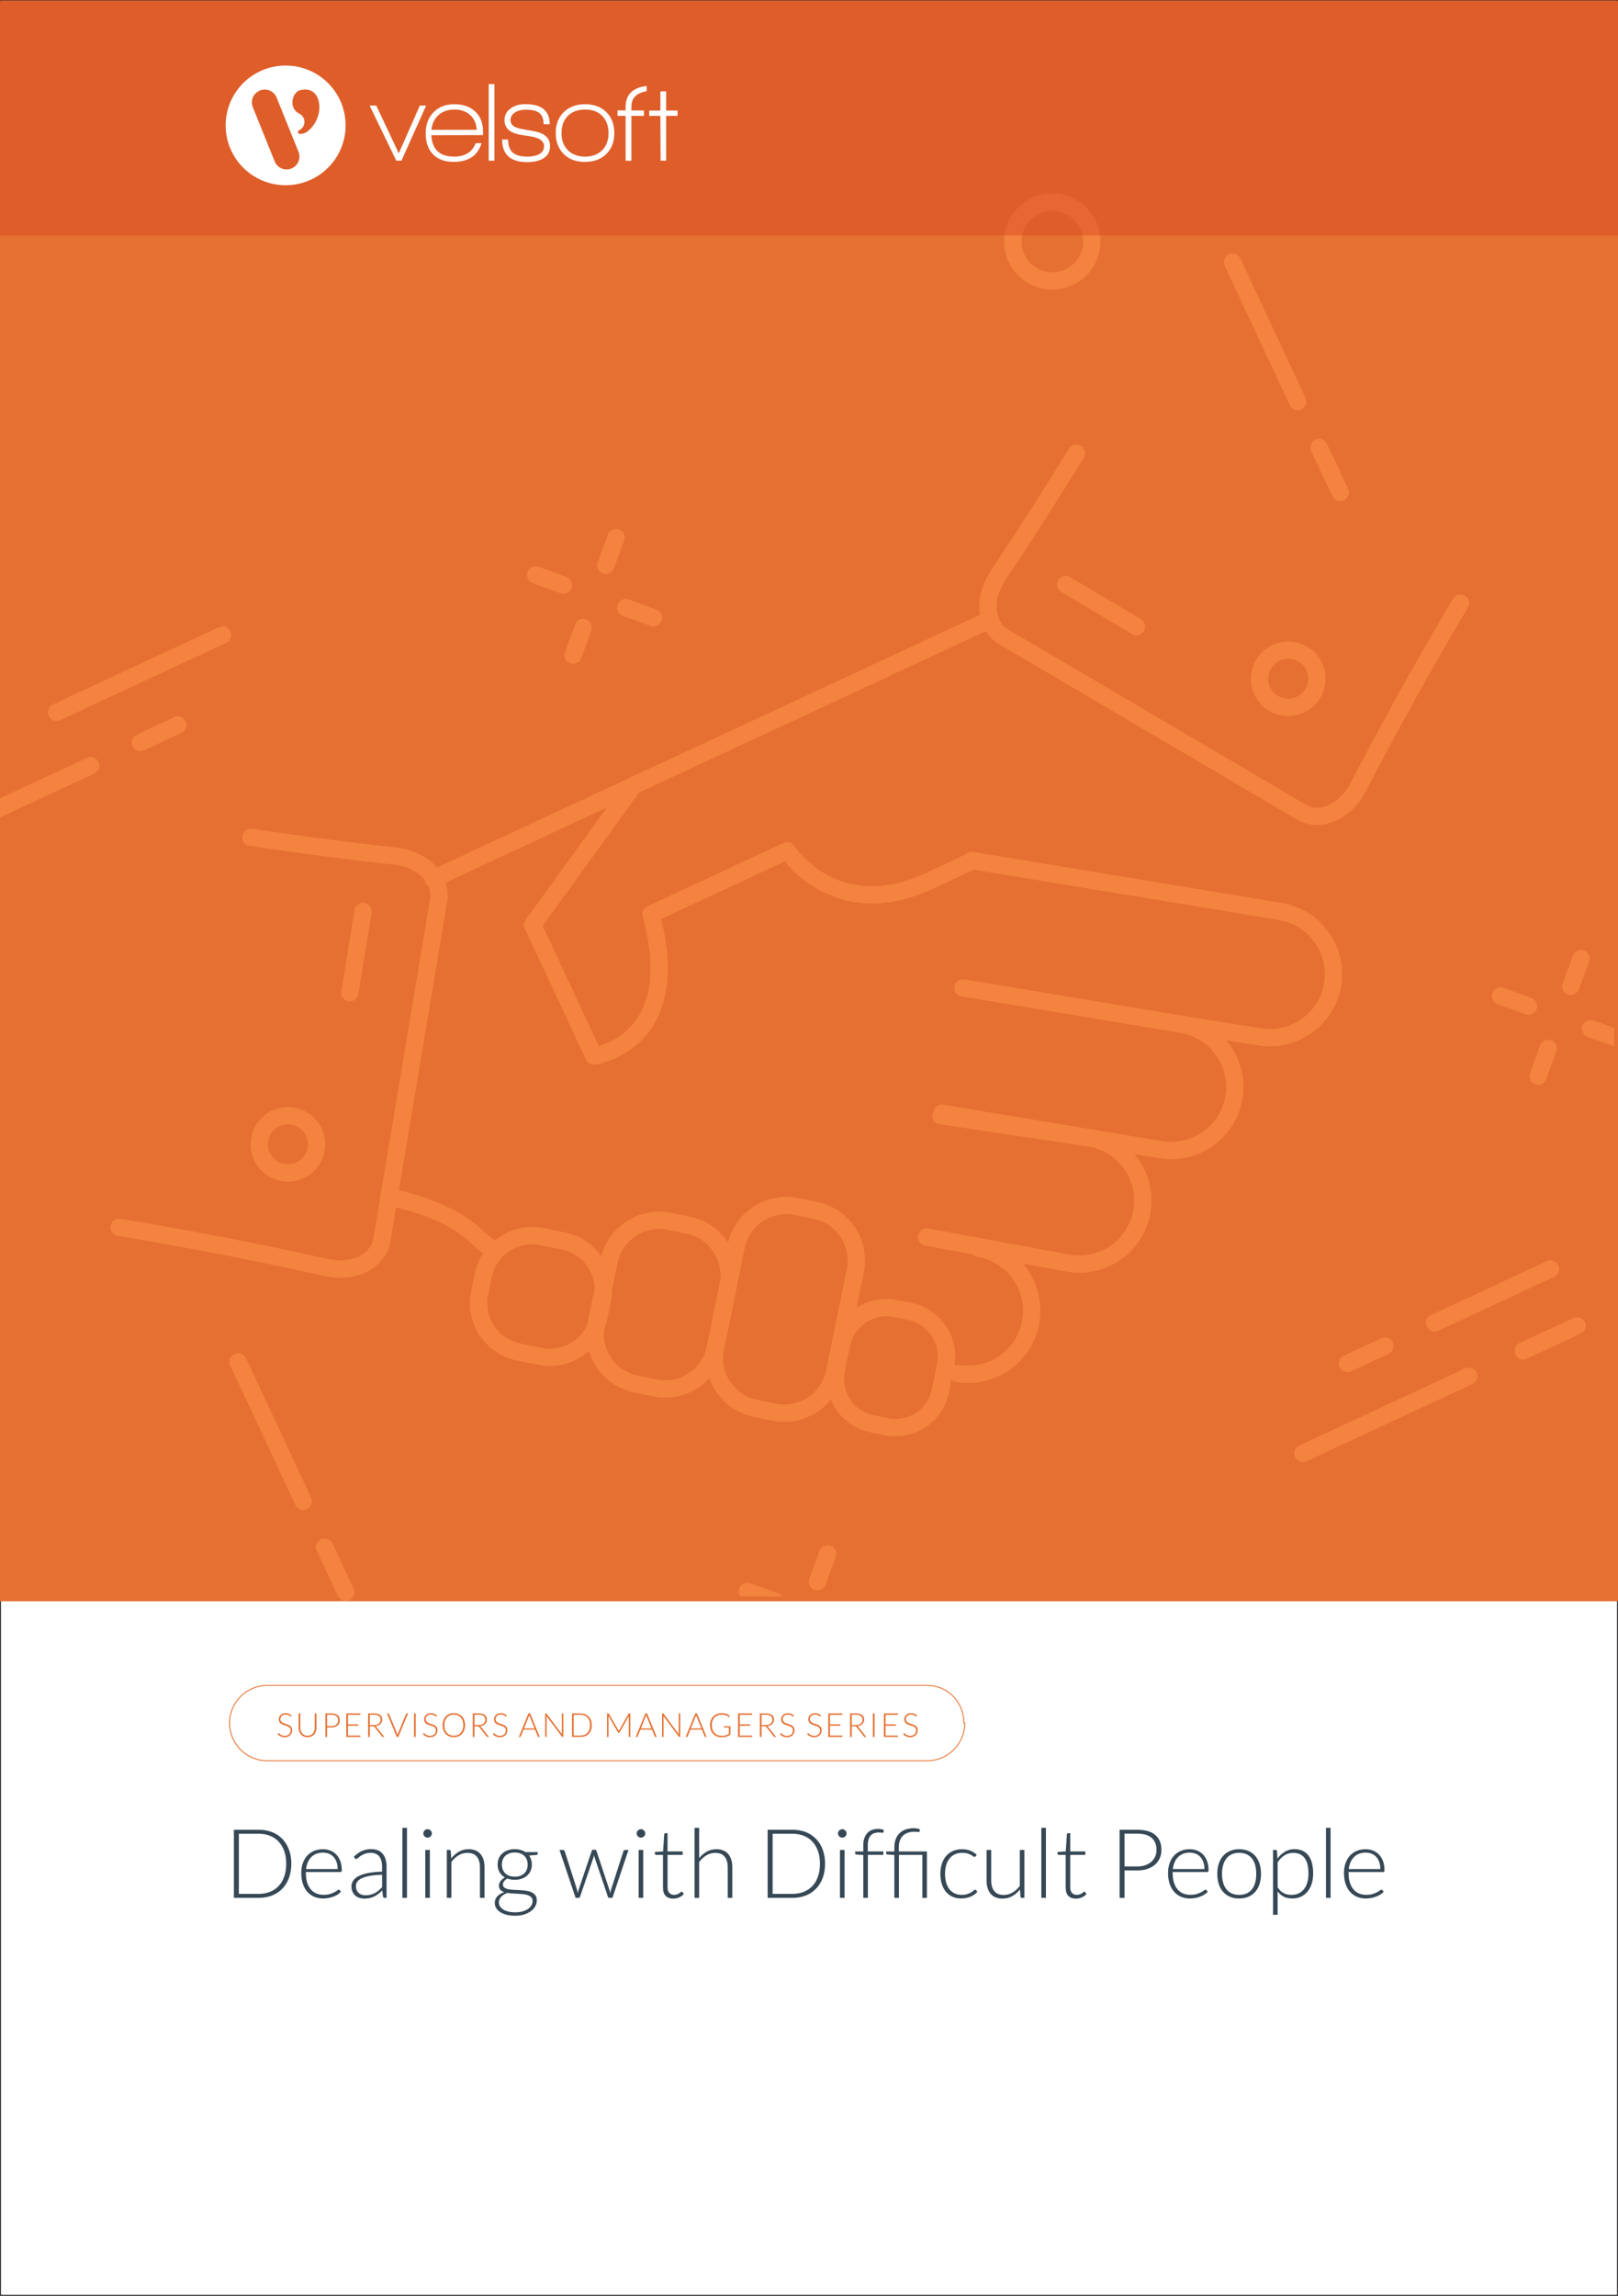 <svg xmlns="http://www.w3.org/2000/svg" x="0px" y="0px" viewBox="0 0 875 1241"><rect x="0" y="0" width="875" height="1241" fill="#333333" stroke="none"/><defs></defs><g><g id="Template"><rect y="0" fill="#FFFFFF" stroke="#231F20" stroke-miterlimit="10" width="875" height="1241"></rect></g><g id="Layer_5"><rect x="0" y="0.51" fill="#E57031" width="875" height="865.05"></rect><g><path fill="#F58340" d="M703.76,221.35c-2.35,1.09-5.14,0.08-6.23-2.26l-35.25-75.43c-1.09-2.34-0.08-5.13,2.27-6.22&#10;&#9;&#9;&#9;&#9;&#9;c2.35-1.09,5.14-0.08,6.23,2.26l35.25,75.43C707.12,217.48,706.11,220.26,703.76,221.35z"></path><path fill="#F58340" d="M726.74,270.52c-2.35,1.09-5.14,0.08-6.23-2.26l-11.41-24.4c-1.09-2.34-0.08-5.13,2.27-6.22&#10;&#9;&#9;&#9;&#9;&#9;c2.35-1.09,5.14-0.08,6.23,2.26l11.41,24.4C730.1,266.64,729.09,269.42,726.74,270.52z"></path><path fill="#F58340" d="M165.98,815.77c-2.35,1.09-5.14,0.08-6.23-2.26l-35.25-75.43c-1.09-2.34-0.08-5.13,2.27-6.22&#10;&#9;&#9;&#9;&#9;&#9;s5.14-0.08,6.23,2.26l35.25,75.43C169.34,811.89,168.33,814.68,165.98,815.77z"></path><path fill="#F58340" d="M188.96,864.93c-2.35,1.09-5.14,0.08-6.23-2.26l-11.41-24.4c-1.09-2.34-0.08-5.13,2.27-6.22&#10;&#9;&#9;&#9;&#9;&#9;s5.14-0.08,6.23,2.26l11.41,24.4C192.32,861.06,191.3,863.84,188.96,864.93z"></path><path fill="#F58340" d="M828.55,548.08c-1.09,0.51-2.37,0.6-3.59,0.16l-15.02-5.45c-2.43-0.88-3.69-3.57-2.8-6&#10;&#9;&#9;&#9;&#9;&#9;c0.89-2.43,3.58-3.68,6.01-2.8l15.02,5.45c2.43,0.88,3.69,3.57,2.8,6C830.53,546.65,829.64,547.57,828.55,548.08z"></path><path fill="#F58340" d="M833.78,585.93c-1.09,0.51-2.37,0.6-3.59,0.16c-2.43-0.88-3.69-3.57-2.8-6l5.47-14.98&#10;&#9;&#9;&#9;&#9;&#9;c0.89-2.43,3.58-3.68,6.01-2.8s3.69,3.57,2.8,6l-5.47,14.98C835.76,584.5,834.86,585.42,833.78,585.93z"></path><path fill="#F58340" d="M851.48,537.41c-1.09,0.51-2.37,0.6-3.59,0.16c-2.43-0.88-3.69-3.57-2.8-6l5.47-14.99&#10;&#9;&#9;&#9;&#9;&#9;c0.89-2.43,3.58-3.68,6.01-2.8c2.43,0.88,3.69,3.57,2.8,6l-5.47,14.99C853.46,535.98,852.56,536.9,851.48,537.41z"></path><path fill="#F58340" d="M306.69,320.48c-1.09,0.51-2.37,0.6-3.59,0.16l-15.02-5.45c-2.43-0.88-3.69-3.57-2.8-6&#10;&#9;&#9;&#9;&#9;&#9;c0.89-2.43,3.58-3.68,6.01-2.8l15.02,5.45c2.43,0.88,3.69,3.57,2.8,6C308.67,319.06,307.78,319.98,306.69,320.48z"></path><path fill="#F58340" d="M355.32,338.14c-1.09,0.51-2.37,0.6-3.59,0.16l-15.02-5.45c-2.43-0.88-3.69-3.57-2.8-6&#10;&#9;&#9;&#9;&#9;&#9;c0.89-2.43,3.58-3.68,6.01-2.8l15.02,5.45c2.43,0.88,3.69,3.57,2.8,6C357.3,336.72,356.41,337.64,355.32,338.14z"></path><path fill="#F58340" d="M311.91,358.34c-1.09,0.51-2.37,0.6-3.59,0.16c-2.43-0.88-3.69-3.57-2.8-6l5.47-14.98&#10;&#9;&#9;&#9;&#9;&#9;c0.89-2.43,3.58-3.68,6.01-2.8s3.69,3.57,2.8,6l-5.47,14.98C313.89,356.91,313,357.83,311.91,358.34z"></path><path fill="#F58340" d="M329.61,309.82c-1.09,0.51-2.37,0.6-3.59,0.16c-2.43-0.88-3.69-3.57-2.8-6l5.47-14.99&#10;&#9;&#9;&#9;&#9;&#9;c0.89-2.43,3.58-3.68,6.01-2.8c2.43,0.88,3.69,3.57,2.8,6l-5.47,14.99C331.59,308.39,330.7,309.31,329.61,309.82z"></path><path fill="#F58340" d="M444.07,859.24c-1.09,0.51-2.37,0.6-3.59,0.16c-2.43-0.88-3.69-3.57-2.8-6l5.47-14.98&#10;&#9;&#9;&#9;&#9;&#9;c0.89-2.43,3.58-3.68,6.01-2.8s3.69,3.57,2.8,6l-5.47,14.98C446.05,857.82,445.15,858.74,444.07,859.24z"></path><path fill="#F58340" d="M580.08,154.11c-13.02,6.06-28.54,0.42-34.61-12.57c-6.07-12.99-0.42-28.48,12.6-34.54&#10;&#9;&#9;&#9;&#9;&#9;s28.55-0.42,34.62,12.57C598.75,132.56,593.1,148.06,580.08,154.11z M562.03,115.49c-8.33,3.88-11.95,13.79-8.06,22.1&#10;&#9;&#9;&#9;&#9;&#9;c3.88,8.31,13.82,11.92,22.15,8.04c8.33-3.88,11.95-13.79,8.07-22.1C580.3,115.22,570.36,111.61,562.03,115.49z"></path><path fill="#F58340" d="M122.34,347.51l-89.76,41.76c-2.35,1.09-5.14,0.08-6.23-2.26c-1.09-2.34-0.08-5.13,2.27-6.22&#10;&#9;&#9;&#9;&#9;&#9;l89.76-41.76c2.35-1.09,5.14-0.08,6.23,2.26C125.7,343.64,124.68,346.42,122.34,347.51z"></path><path fill="#F58340" d="M98.16,396.18L77.9,405.6c-2.35,1.09-5.14,0.08-6.23-2.26c-1.09-2.34-0.08-5.13,2.27-6.22l20.25-9.42&#10;&#9;&#9;&#9;&#9;&#9;c2.35-1.09,5.14-0.08,6.23,2.26C101.52,392.3,100.5,395.09,98.16,396.18z"></path><path fill="#F58340" d="M796.29,748.14l-89.76,41.76c-2.35,1.09-5.14,0.08-6.23-2.26s-0.08-5.13,2.27-6.22l89.76-41.76&#10;&#9;&#9;&#9;&#9;&#9;c2.35-1.09,5.14-0.08,6.23,2.26C799.65,744.27,798.64,747.05,796.29,748.14z"></path><path fill="#F58340" d="M854.8,720.92l-29.04,13.51c-2.35,1.09-5.14,0.08-6.23-2.26c-1.09-2.34-0.08-5.13,2.27-6.22l29.04-13.51&#10;&#9;&#9;&#9;&#9;&#9;c2.35-1.09,5.14-0.08,6.23,2.26S857.14,719.83,854.8,720.92z"></path><path fill="#F58340" d="M840.43,690.19l-62.59,29.12c-2.35,1.09-5.14,0.08-6.23-2.26c-1.09-2.34-0.08-5.13,2.27-6.22&#10;&#9;&#9;&#9;&#9;&#9;l62.59-29.12c2.35-1.09,5.14-0.08,6.23,2.26S842.78,689.1,840.43,690.19z"></path><path fill="#F58340" d="M750.96,731.82l-20.25,9.42c-2.35,1.09-5.14,0.08-6.23-2.26c-1.09-2.34-0.08-5.13,2.27-6.22l20.25-9.42&#10;&#9;&#9;&#9;&#9;&#9;c2.35-1.09,5.14-0.08,6.23,2.26C754.32,727.94,753.31,730.73,750.96,731.82z"></path><path fill="#F58340" d="M600.09,684.35c-6.91,3.22-14.83,4.45-22.91,3.11l-76.93-14.21c-2.54-0.47-4.23-2.91-3.76-5.45&#10;&#9;&#9;&#9;&#9;&#9;c0.47-2.54,2.92-4.22,5.47-3.75l76.85,14.2c16.08,2.68,31.44-8.25,34.14-24.39c2.7-16.13-8.26-31.45-24.43-34.14l-80.34-12&#10;&#9;&#9;&#9;&#9;&#9;c-2.56-0.38-4.33-2.76-3.94-5.32c0.39-2.56,2.78-4.32,5.33-3.93l80.41,12.01c21.35,3.55,35.77,23.7,32.22,44.92&#10;&#9;&#9;&#9;&#9;&#9;C619.99,668.56,611.38,679.1,600.09,684.35z"></path><path fill="#F58340" d="M649.8,622.95c-6.91,3.22-14.83,4.46-22.91,3.11l-118.28-19.69c-2.56-0.43-4.28-2.84-3.85-5.39&#10;&#9;&#9;&#9;&#9;&#9;c0.43-2.55,2.85-4.27,5.39-3.84l118.28,19.69c16.18,2.69,31.52-8.25,34.22-24.38c1.31-7.81-0.52-15.67-5.13-22.12&#10;&#9;&#9;&#9;&#9;&#9;c-4.61-6.45-11.47-10.72-19.3-12.02l-118.28-19.69c-2.56-0.43-4.28-2.84-3.85-5.39s2.85-4.27,5.39-3.84l118.28,19.69&#10;&#9;&#9;&#9;&#9;&#9;c10.31,1.71,19.33,7.33,25.4,15.81c6.07,8.48,8.47,18.82,6.75,29.1C669.7,607.16,661.09,617.7,649.8,622.95z"></path><path fill="#F58340" d="M703.17,561.95c-6.91,3.22-14.83,4.46-22.91,3.11l-42.02-6.74c-2.56-0.41-4.3-2.81-3.88-5.36&#10;&#9;&#9;&#9;&#9;&#9;c0.41-2.55,2.82-4.29,5.37-3.88l42.05,6.75c7.86,1.31,15.74-0.51,22.2-5.12c6.46-4.6,10.74-11.44,12.05-19.26&#10;&#9;&#9;&#9;&#9;&#9;c1.31-7.82-0.52-15.67-5.13-22.12c-4.61-6.45-11.47-10.72-19.3-12.02l-166.91-27.56c-2.56-0.42-4.28-2.83-3.86-5.38&#10;&#9;&#9;&#9;&#9;&#9;c0.42-2.55,2.84-4.27,5.39-3.85l166.92,27.57c10.31,1.72,19.33,7.33,25.4,15.82c6.07,8.48,8.47,18.82,6.75,29.1&#10;&#9;&#9;&#9;&#9;&#9;C723.08,546.16,714.47,556.7,703.17,561.95z"></path><path fill="#F58340" d="M269.35,680.75c-1.57,0.73-3.48,0.56-4.92-0.59c-3.36-2.68-5.65-4.66-7.88-6.59&#10;&#9;&#9;&#9;&#9;&#9;c-2.09-1.8-4.13-3.57-7.02-5.87c-13.72-10.95-39.09-15.89-39.35-15.94c-2.54-0.49-4.21-2.94-3.72-5.47&#10;&#9;&#9;&#9;&#9;&#9;c0.49-2.54,2.94-4.21,5.48-3.72c1.13,0.22,27.9,5.41,43.45,17.83c3,2.39,5.12,4.23,7.3,6.1c2.16,1.87,4.37,3.77,7.61,6.36&#10;&#9;&#9;&#9;&#9;&#9;c2.02,1.62,2.35,4.56,0.73,6.58C270.56,680.02,269.98,680.46,269.35,680.75z"></path><path fill="#F58340" d="M438.02,729.16"></path><path fill="#F58340" d="M539.99,743.95c-6.91,3.22-14.83,4.46-22.91,3.11c-2.56-0.42-4.28-2.84-3.85-5.38&#10;&#9;&#9;&#9;&#9;&#9;c0.43-2.55,2.85-4.27,5.39-3.85c16.18,2.69,31.52-8.24,34.22-24.38c1.31-7.81-0.52-15.67-5.13-22.12s-11.47-10.72-19.3-12.02&#10;&#9;&#9;&#9;&#9;&#9;c-2.56-0.43-4.28-2.84-3.85-5.39c0.43-2.55,2.85-4.27,5.39-3.84c10.3,1.72,19.32,7.33,25.39,15.81&#10;&#9;&#9;&#9;&#9;&#9;c6.07,8.48,8.47,18.82,6.75,29.1C559.89,728.16,551.29,738.69,539.99,743.95z"></path><path fill="#F58340" d="M197.76,687.79c-6.47,3.01-14.41,3.72-22.41,1.92c-37.16-8.29-74.72-15.57-111.65-21.63&#10;&#9;&#9;&#9;&#9;&#9;c-2.56-0.42-4.29-2.83-3.87-5.38c0.42-2.55,2.84-4.27,5.39-3.86c37.1,6.08,74.85,13.39,112.19,21.73&#10;&#9;&#9;&#9;&#9;&#9;c6.98,1.57,14,0.58,18.77-2.61c2.19-1.47,4.95-4.12,5.67-8.4l30.74-183.83c0.71-4.28-1.04-7.68-2.64-9.78&#10;&#9;&#9;&#9;&#9;&#9;c-3.48-4.58-9.79-7.77-16.89-8.54c-26.11-2.89-52.35-6.31-78.02-10.17c-2.56-0.39-4.33-2.77-3.94-5.32&#10;&#9;&#9;&#9;&#9;&#9;c0.39-2.56,2.78-4.31,5.34-3.93c25.55,3.84,51.67,7.25,77.65,10.13c9.75,1.06,18.26,5.5,23.34,12.19&#10;&#9;&#9;&#9;&#9;&#9;c3.83,5.04,5.4,11.07,4.41,16.98L211.1,671.11c-0.99,5.9-4.43,11.1-9.69,14.63C200.26,686.51,199.04,687.2,197.76,687.79z"></path><path fill="#F58340" d="M722.76,443.54c-1.28,0.59-2.59,1.09-3.92,1.47c-6.09,1.75-12.29,1.04-17.46-2l-160.9-94.67&#10;&#9;&#9;&#9;&#9;&#9;c-5.17-3.04-8.79-8.11-10.2-14.28c-1.87-8.18,0.19-17.54,5.65-25.68c14.48-21.69,28.66-43.85,42.13-65.85&#10;&#9;&#9;&#9;&#9;&#9;c1.34-2.2,4.23-2.9,6.45-1.55c2.21,1.35,2.91,4.23,1.55,6.43c-13.53,22.1-27.78,44.36-42.33,66.16&#10;&#9;&#9;&#9;&#9;&#9;c-3.98,5.93-5.58,12.81-4.3,18.41c0.59,2.57,2.07,6.1,5.82,8.3l160.9,94.67c3.75,2.2,7.56,1.8,10.1,1.07&#10;&#9;&#9;&#9;&#9;&#9;c5.5-1.59,10.79-6.32,14.06-12.66c17.61-33.9,36.26-67.45,55.44-99.72c1.32-2.22,4.2-2.96,6.42-1.64&#10;&#9;&#9;&#9;&#9;&#9;c2.23,1.32,2.96,4.19,1.64,6.41c-19.09,32.12-37.65,65.51-55.17,99.25C734.88,434.92,729.22,440.53,722.76,443.54z"></path><path fill="#F58340" d="M333.41,571.78c-6.3,2.93-11.26,3.61-11.66,3.66c-2.02,0.26-3.98-0.82-4.84-2.66l-33.11-70.84&#10;&#9;&#9;&#9;&#9;&#9;c-0.72-1.54-0.55-3.34,0.45-4.71l54.5-75.3c0.47-0.65,1.1-1.17,1.82-1.5l192.74-89.67c2.35-1.09,5.14-0.08,6.23,2.26&#10;&#9;&#9;&#9;&#9;&#9;c1.09,2.34,0.08,5.13-2.27,6.22l-191.63,89.16l-52.17,72.09l30.35,64.94c4.91-1.43,14.35-5.3,20.8-15.01&#10;&#9;&#9;&#9;&#9;&#9;c8.44-12.71,9.42-31.23,2.93-55.06c-0.6-2.2,0.47-4.51,2.54-5.47l73.67-34.27c2.13-0.99,4.67-0.26,5.93,1.72&#10;&#9;&#9;&#9;&#9;&#9;c0.96,1.48,24.24,36.27,70.58,14.71l22.33-10.39c2.35-1.09,5.14-0.08,6.23,2.26c1.09,2.34,0.08,5.13-2.27,6.22l-22.33,10.39&#10;&#9;&#9;&#9;&#9;&#9;c-44.82,20.85-71.9-5.2-79.92-14.84l-66.72,31.04c6.11,24.84,4.34,44.68-5.26,59.02C346.7,564.1,339.44,568.97,333.41,571.78z"></path><path fill="#F58340" d="M357.53,422.84L236.2,479.3c-2.35,1.09-5.14,0.08-6.23-2.26c-1.09-2.34-0.08-5.13,2.27-6.22&#10;&#9;&#9;&#9;&#9;&#9;l121.34-56.45c2.35-1.09,5.14-0.08,6.23,2.26S359.88,421.75,357.53,422.84z"></path><path fill="#F58340" d="M310.7,735.41c-5.94,2.77-12.79,3.73-19.7,2.32l0,0l-11.45-2.33c-8.3-1.69-15.45-6.5-20.13-13.55&#10;&#9;&#9;&#9;&#9;&#9;c-4.68-7.05-6.32-15.5-4.63-23.79l1.93-9.46c1.69-8.29,6.52-15.42,13.58-20.09c7.08-4.68,15.54-6.31,23.84-4.62l11.45,2.33&#10;&#9;&#9;&#9;&#9;&#9;c8.3,1.69,15.45,6.5,20.13,13.55c4.68,7.05,6.32,15.5,4.63,23.79l-1.93,9.46C326.34,723.25,319.51,731.31,310.7,735.41z&#10;&#9;&#9;&#9;&#9;&#9; M292.88,728.57c12.08,2.45,23.9-5.36,26.36-17.4l1.93-9.46c1.19-5.84,0.04-11.79-3.26-16.76c-3.29-4.97-8.33-8.36-14.18-9.55&#10;&#9;&#9;&#9;&#9;&#9;l-11.45-2.33c-5.85-1.19-11.81-0.03-16.79,3.25c-4.98,3.29-8.38,8.31-9.57,14.15l-1.93,9.46c-1.19,5.84-0.04,11.79,3.26,16.76&#10;&#9;&#9;&#9;&#9;&#9;c3.29,4.97,8.33,8.36,14.18,9.55L292.88,728.57z"></path><path fill="#F58340" d="M373.37,752.48c-6.24,2.91-13.23,3.74-20.11,2.34l0,0l-10.1-2.05c-8.48-1.72-15.79-6.64-20.56-13.85&#10;&#9;&#9;&#9;&#9;&#9;c-4.78-7.2-6.46-15.83-4.73-24.3l6.9-33.78c3.57-17.47,20.72-28.8,38.23-25.24l10.1,2.05c17.51,3.56,28.86,20.67,25.3,38.14&#10;&#9;&#9;&#9;&#9;&#9;l-6.89,33.78c-1.73,8.47-6.66,15.75-13.88,20.52C376.25,751.01,374.83,751.81,373.37,752.48z M355.13,745.66&#10;&#9;&#9;&#9;&#9;&#9;c6.03,1.23,12.2,0.03,17.31-3.35c5.13-3.39,8.63-8.57,9.86-14.58l6.89-33.78c2.54-12.42-5.53-24.58-17.98-27.11l-10.1-2.05&#10;&#9;&#9;&#9;&#9;&#9;c-12.45-2.53-24.63,5.52-27.17,17.94l-6.9,33.78c-1.23,6.02-0.03,12.15,3.36,17.27c3.4,5.12,8.59,8.61,14.62,9.84L355.13,745.66&#10;&#9;&#9;&#9;&#9;&#9;z"></path><path fill="#F58340" d="M437.82,765.55c-6.07,2.83-13.07,3.81-20.12,2.37l0,0l-10.1-2.05c-17.51-3.56-28.86-20.67-25.3-38.14&#10;&#9;&#9;&#9;&#9;&#9;l11.2-54.86c1.73-8.47,6.66-15.75,13.88-20.52c7.23-4.78,15.87-6.44,24.35-4.72l10.1,2.05c8.48,1.72,15.79,6.64,20.57,13.84&#10;&#9;&#9;&#9;&#9;&#9;c4.78,7.21,6.45,15.84,4.73,24.3l-11.2,54.86C453.8,753.12,446.83,761.36,437.82,765.55z M419.57,758.75&#10;&#9;&#9;&#9;&#9;&#9;c12.45,2.53,24.63-5.52,27.17-17.94l11.2-54.86c1.23-6.02,0.04-12.15-3.36-17.27c-3.39-5.12-8.59-8.61-14.62-9.84l-10.1-2.05&#10;&#9;&#9;&#9;&#9;&#9;c-6.03-1.23-12.17-0.03-17.31,3.35c-5.13,3.39-8.63,8.57-9.86,14.58l-11.2,54.86c-2.54,12.42,5.53,24.58,17.98,27.11&#10;&#9;&#9;&#9;&#9;&#9;L419.57,758.75z"></path><path fill="#F58340" d="M496.64,773.65c-5.7,2.65-12.07,3.41-18.35,2.14l-7.54-1.53c-7.74-1.57-14.4-6.06-18.76-12.63&#10;&#9;&#9;&#9;&#9;&#9;c-4.36-6.57-5.89-14.44-4.31-22.17l2.79-13.68c1.58-7.72,6.07-14.37,12.66-18.72c6.59-4.35,14.48-5.88,22.22-4.3l7.54,1.53&#10;&#9;&#9;&#9;&#9;&#9;c15.97,3.25,26.33,18.86,23.07,34.8l-2.79,13.68c-1.58,7.72-6.07,14.37-12.66,18.72C499.26,772.31,497.97,773.03,496.64,773.65z&#10;&#9;&#9;&#9;&#9;&#9; M470.95,713.39c-0.91,0.42-1.79,0.92-2.65,1.48c-4.5,2.97-7.57,7.51-8.64,12.78l-2.79,13.68c-1.08,5.27-0.03,10.65,2.95,15.14&#10;&#9;&#9;&#9;&#9;&#9;c2.97,4.49,7.52,7.55,12.81,8.62l7.54,1.53l0,0c5.29,1.07,10.69,0.02,15.17-2.94c4.5-2.97,7.57-7.51,8.64-12.78l2.79-13.68&#10;&#9;&#9;&#9;&#9;&#9;c2.22-10.89-4.85-21.55-15.75-23.76l-7.54-1.53C479.2,711.06,474.84,711.58,470.95,713.39z"></path><path fill="#F58340" d="M705.19,385.18c-10.1,4.7-22.14,0.32-26.85-9.75c-4.71-10.07-0.32-22.09,9.77-26.79&#10;&#9;&#9;&#9;&#9;&#9;c10.1-4.7,22.14-0.32,26.85,9.75C719.67,368.47,715.29,380.48,705.19,385.18z M692.08,357.12c-5.41,2.52-7.76,8.96-5.24,14.35&#10;&#9;&#9;&#9;&#9;&#9;c2.52,5.4,8.98,7.74,14.39,5.22s7.76-8.96,5.24-14.35C703.94,356.95,697.49,354.61,692.08,357.12z"></path><path fill="#F58340" d="M164.25,636.86c-10.1,4.7-22.14,0.32-26.85-9.75s-0.33-22.09,9.77-26.79c10.1-4.7,22.14-0.32,26.85,9.75&#10;&#9;&#9;&#9;&#9;&#9;C178.72,620.14,174.34,632.16,164.25,636.86z M151.13,608.8c-5.41,2.52-7.76,8.95-5.23,14.35c2.52,5.4,8.97,7.74,14.38,5.22&#10;&#9;&#9;&#9;&#9;&#9;c5.41-2.52,7.76-8.95,5.23-14.35C162.99,608.63,156.54,606.28,151.13,608.8z"></path><path fill="#F58340" d="M616.55,342.92c-1.36,0.63-3,0.6-4.38-0.22l-38.33-22.75c-2.22-1.32-2.96-4.19-1.63-6.41&#10;&#9;&#9;&#9;&#9;&#9;c1.33-2.22,4.2-2.95,6.43-1.63l38.33,22.75c2.22,1.32,2.96,4.19,1.63,6.41C618.1,341.91,617.38,342.53,616.55,342.92z"></path><path fill="#F58340" d="M191.13,540.85c-0.82,0.38-1.77,0.53-2.73,0.38c-2.56-0.42-4.29-2.82-3.87-5.37l7.17-43.92&#10;&#9;&#9;&#9;&#9;&#9;c0.42-2.55,2.83-4.28,5.38-3.87c2.56,0.42,4.29,2.82,3.87,5.37l-7.17,43.92C193.52,538.94,192.49,540.21,191.13,540.85z"></path><path fill="#F58340" d="M53.29,411.89c-1.09-2.34-3.89-3.35-6.23-2.26L0,431.52v10.32l51.02-23.74&#10;&#9;&#9;&#9;&#9;&#9;C53.37,417.02,54.39,414.23,53.29,411.89z"></path><path fill="#F58340" d="M873,555.72l-11.21-4.07c-2.43-0.88-5.12,0.37-6.01,2.8c-0.89,2.43,0.37,5.11,2.8,6l14.42,5.24V555.72z"></path><path fill="#F58340" d="M422.97,862.94c-0.53-0.74-1.28-1.34-2.2-1.67l-15.02-5.45c-2.43-0.88-5.12,0.37-6.01,2.8&#10;&#9;&#9;&#9;&#9;&#9;c-0.55,1.51-0.27,3.11,0.6,4.33H422.97z"></path></g><g><path fill="#364855" d="M157.54,1007.47c0,2.84-0.43,5.4-1.28,7.67c-0.85,2.27-2.05,4.21-3.6,5.8c-1.55,1.6-3.4,2.82-5.55,3.67&#10;&#9;&#9;&#9;&#9;&#9;c-2.16,0.85-4.55,1.27-7.17,1.27h-13.45v-36.81h13.45c2.62,0,5.01,0.42,7.17,1.27c2.15,0.85,4.01,2.07,5.55,3.67&#10;&#9;&#9;&#9;&#9;&#9;s2.75,3.53,3.6,5.8C157.11,1002.09,157.54,1004.64,157.54,1007.47z M154.78,1007.47c0-2.57-0.36-4.86-1.07-6.87&#10;&#9;&#9;&#9;&#9;&#9;c-0.71-2.01-1.72-3.71-3.01-5.1c-1.29-1.39-2.85-2.45-4.68-3.17c-1.82-0.73-3.85-1.09-6.07-1.09h-10.77v32.49h10.77&#10;&#9;&#9;&#9;&#9;&#9;c2.22,0,4.25-0.36,6.07-1.09c1.83-0.73,3.38-1.79,4.68-3.17s2.3-3.09,3.01-5.1C154.42,1012.35,154.78,1010.05,154.78,1007.47z"></path><path fill="#364855" d="M174.64,999.59c1.46,0,2.81,0.25,4.05,0.75c1.24,0.5,2.32,1.24,3.23,2.2c0.91,0.96,1.62,2.15,2.14,3.55&#10;&#9;&#9;&#9;&#9;&#9;c0.51,1.4,0.77,3.02,0.77,4.84c0,0.38-0.06,0.64-0.17,0.78c-0.11,0.14-0.29,0.21-0.53,0.21h-18.72v0.49&#10;&#9;&#9;&#9;&#9;&#9;c0,1.94,0.23,3.65,0.68,5.12c0.45,1.47,1.1,2.71,1.93,3.71c0.83,1,1.84,1.75,3.02,2.25c1.18,0.5,2.5,0.75,3.96,0.75&#10;&#9;&#9;&#9;&#9;&#9;c1.3,0,2.43-0.14,3.39-0.43c0.96-0.29,1.76-0.61,2.41-0.96c0.65-0.36,1.17-0.68,1.55-0.96c0.38-0.29,0.66-0.43,0.83-0.43&#10;&#9;&#9;&#9;&#9;&#9;c0.23,0,0.4,0.09,0.52,0.26l0.68,0.83c-0.42,0.52-0.97,1.01-1.66,1.46c-0.69,0.45-1.45,0.84-2.29,1.16&#10;&#9;&#9;&#9;&#9;&#9;c-0.84,0.32-1.75,0.58-2.71,0.77c-0.96,0.19-1.93,0.29-2.91,0.29c-1.77,0-3.39-0.31-4.85-0.92s-2.71-1.51-3.76-2.69&#10;&#9;&#9;&#9;&#9;&#9;c-1.05-1.18-1.85-2.62-2.42-4.33s-0.86-3.66-0.86-5.87c0-1.85,0.26-3.57,0.79-5.14c0.53-1.57,1.29-2.92,2.29-4.06&#10;&#9;&#9;&#9;&#9;&#9;c1-1.14,2.22-2.02,3.68-2.67C171.15,999.91,172.8,999.59,174.64,999.59z M174.68,1001.43c-1.34,0-2.53,0.21-3.59,0.62&#10;&#9;&#9;&#9;&#9;&#9;s-1.97,1.01-2.75,1.79c-0.77,0.78-1.4,1.72-1.87,2.81s-0.79,2.31-0.95,3.67h17.08c0-1.39-0.19-2.63-0.57-3.73&#10;&#9;&#9;&#9;&#9;&#9;c-0.38-1.1-0.92-2.03-1.61-2.8c-0.69-0.76-1.53-1.35-2.5-1.76C176.94,1001.64,175.86,1001.43,174.68,1001.43z"></path><path fill="#364855" d="M208.06,1025.88c-0.52,0-0.84-0.24-0.96-0.73l-0.37-3.3c-0.71,0.69-1.42,1.32-2.12,1.87&#10;&#9;&#9;&#9;&#9;&#9;c-0.7,0.56-1.44,1.02-2.2,1.41c-0.77,0.38-1.59,0.67-2.48,0.87c-0.89,0.2-1.86,0.3-2.92,0.3c-0.89,0-1.75-0.13-2.58-0.39&#10;&#9;&#9;&#9;&#9;&#9;c-0.83-0.26-1.57-0.66-2.22-1.2c-0.64-0.54-1.16-1.23-1.55-2.07c-0.39-0.84-0.59-1.85-0.59-3.03c0-1.09,0.31-2.11,0.94-3.04&#10;&#9;&#9;&#9;&#9;&#9;c0.63-0.94,1.6-1.75,2.93-2.45c1.33-0.69,3.04-1.25,5.14-1.66s4.61-0.66,7.55-0.73v-2.71c0-2.39-0.52-4.24-1.55-5.53&#10;&#9;&#9;&#9;&#9;&#9;c-1.03-1.29-2.57-1.94-4.6-1.94c-1.25,0-2.32,0.17-3.19,0.52c-0.88,0.35-1.62,0.73-2.23,1.14s-1.1,0.8-1.49,1.14&#10;&#9;&#9;&#9;&#9;&#9;c-0.38,0.35-0.7,0.52-0.96,0.52c-0.35,0-0.61-0.16-0.78-0.47l-0.44-0.75c1.36-1.35,2.78-2.38,4.28-3.07&#10;&#9;&#9;&#9;&#9;&#9;c1.49-0.69,3.19-1.04,5.08-1.04c1.39,0,2.61,0.22,3.65,0.66c1.04,0.44,1.91,1.08,2.59,1.9c0.69,0.82,1.2,1.82,1.55,2.99&#10;&#9;&#9;&#9;&#9;&#9;s0.52,2.48,0.52,3.92v16.86H208.06z M197.64,1024.5c1.01,0,1.93-0.11,2.78-0.33c0.84-0.22,1.62-0.52,2.35-0.91&#10;&#9;&#9;&#9;&#9;&#9;c0.72-0.39,1.39-0.85,2.02-1.39c0.63-0.54,1.24-1.12,1.85-1.74v-6.74c-2.47,0.07-4.59,0.26-6.37,0.56&#10;&#9;&#9;&#9;&#9;&#9;c-1.78,0.3-3.25,0.72-4.41,1.24c-1.16,0.52-2.01,1.14-2.56,1.86s-0.82,1.54-0.82,2.46c0,0.87,0.14,1.62,0.43,2.25&#10;&#9;&#9;&#9;&#9;&#9;c0.29,0.63,0.67,1.15,1.13,1.56c0.47,0.41,1.02,0.71,1.64,0.9C196.31,1024.41,196.96,1024.5,197.64,1024.5z"></path><path fill="#364855" d="M220.08,988.04v37.85h-2.48v-37.85H220.08z"></path><path fill="#364855" d="M233.56,991.08c0,0.31-0.07,0.6-0.2,0.87c-0.13,0.27-0.3,0.51-0.51,0.72s-0.45,0.37-0.73,0.49&#10;&#9;&#9;&#9;&#9;&#9;c-0.28,0.12-0.57,0.18-0.89,0.18c-0.31,0-0.61-0.06-0.89-0.18c-0.28-0.12-0.52-0.29-0.73-0.49s-0.37-0.45-0.5-0.72&#10;&#9;&#9;&#9;&#9;&#9;c-0.12-0.27-0.18-0.56-0.18-0.87c0-0.31,0.06-0.61,0.18-0.9c0.12-0.29,0.29-0.53,0.5-0.74s0.45-0.37,0.73-0.49&#10;&#9;&#9;&#9;&#9;&#9;c0.28-0.12,0.57-0.18,0.89-0.18c0.31,0,0.61,0.06,0.89,0.18c0.28,0.12,0.52,0.29,0.73,0.49s0.38,0.46,0.51,0.74&#10;&#9;&#9;&#9;&#9;&#9;S233.56,990.77,233.56,991.08z M232.47,1000v25.88h-2.48V1000H232.47z"></path><path fill="#364855" d="M241.64,1025.88V1000H243c0.45,0,0.71,0.22,0.78,0.65l0.23,3.9c1.18-1.49,2.56-2.69,4.13-3.6&#10;&#9;&#9;&#9;&#9;&#9;c1.57-0.91,3.32-1.37,5.25-1.37c1.42,0,2.68,0.23,3.77,0.68c1.09,0.45,1.99,1.1,2.7,1.95c0.71,0.85,1.25,1.87,1.62,3.07&#10;&#9;&#9;&#9;&#9;&#9;c0.36,1.2,0.55,2.55,0.55,4.06v16.54h-2.48v-16.54c0-2.43-0.56-4.33-1.67-5.71c-1.11-1.38-2.82-2.07-5.11-2.07&#10;&#9;&#9;&#9;&#9;&#9;c-1.7,0-3.29,0.44-4.75,1.31c-1.46,0.88-2.76,2.08-3.91,3.6v19.41H241.64z"></path><path fill="#364855" d="M278.4,999.56c1.13,0,2.18,0.14,3.14,0.42c0.96,0.28,1.83,0.67,2.59,1.17h6.65v0.86&#10;&#9;&#9;&#9;&#9;&#9;c0,0.43-0.24,0.67-0.73,0.7l-3.94,0.29c0.49,0.66,0.86,1.4,1.12,2.22c0.26,0.82,0.39,1.7,0.39,2.64c0,1.25-0.23,2.38-0.68,3.39&#10;&#9;&#9;&#9;&#9;&#9;c-0.45,1.01-1.08,1.88-1.89,2.6c-0.81,0.72-1.78,1.28-2.91,1.68c-1.13,0.4-2.38,0.6-3.75,0.6c-1.5,0-2.85-0.22-4.07-0.68&#10;&#9;&#9;&#9;&#9;&#9;c-0.73,0.42-1.3,0.91-1.72,1.48c-0.42,0.57-0.63,1.13-0.63,1.67c0,0.75,0.26,1.32,0.78,1.72c0.52,0.4,1.21,0.69,2.07,0.87&#10;&#9;&#9;&#9;&#9;&#9;c0.86,0.18,1.84,0.3,2.95,0.35c1.1,0.05,2.22,0.11,3.36,0.17c1.14,0.06,2.26,0.17,3.36,0.33s2.09,0.43,2.95,0.82&#10;&#9;&#9;&#9;&#9;&#9;c0.86,0.39,1.55,0.94,2.07,1.64c0.52,0.7,0.78,1.63,0.78,2.8c0,1.08-0.27,2.11-0.81,3.1c-0.54,0.99-1.32,1.86-2.33,2.63&#10;&#9;&#9;&#9;&#9;&#9;c-1.02,0.76-2.25,1.37-3.69,1.83c-1.44,0.46-3.06,0.69-4.85,0.69c-1.82,0-3.42-0.19-4.8-0.56c-1.37-0.37-2.52-0.88-3.45-1.51&#10;&#9;&#9;&#9;&#9;&#9;s-1.63-1.37-2.1-2.2c-0.47-0.83-0.7-1.72-0.7-2.65c0-1.37,0.45-2.55,1.36-3.54c0.9-0.99,2.15-1.75,3.73-2.29&#10;&#9;&#9;&#9;&#9;&#9;c-0.87-0.29-1.56-0.72-2.07-1.27c-0.51-0.55-0.77-1.33-0.77-2.31c0-0.36,0.07-0.75,0.21-1.14c0.14-0.4,0.35-0.79,0.63-1.18&#10;&#9;&#9;&#9;&#9;&#9;c0.28-0.39,0.61-0.76,1-1.11c0.39-0.35,0.85-0.66,1.37-0.94c-1.23-0.71-2.19-1.66-2.88-2.84c-0.69-1.18-1.03-2.56-1.03-4.14&#10;&#9;&#9;&#9;&#9;&#9;c0-1.25,0.22-2.38,0.66-3.39c0.44-1.01,1.07-1.89,1.88-2.61c0.81-0.73,1.79-1.29,2.93-1.69&#10;&#9;&#9;&#9;&#9;&#9;C275.74,999.76,277.01,999.56,278.4,999.56z M288.02,1027.63c0-0.82-0.21-1.47-0.64-1.96c-0.43-0.49-1-0.88-1.71-1.16&#10;&#9;&#9;&#9;&#9;&#9;c-0.71-0.28-1.53-0.47-2.46-0.58c-0.93-0.11-1.9-0.2-2.92-0.25c-1.02-0.05-2.04-0.1-3.06-0.16c-1.03-0.05-1.98-0.16-2.87-0.31&#10;&#9;&#9;&#9;&#9;&#9;c-0.66,0.26-1.27,0.56-1.84,0.9c-0.57,0.34-1.05,0.72-1.45,1.14c-0.4,0.43-0.71,0.89-0.94,1.41c-0.23,0.51-0.34,1.07-0.34,1.68&#10;&#9;&#9;&#9;&#9;&#9;c0,0.76,0.2,1.47,0.59,2.12s0.96,1.21,1.72,1.69c0.76,0.48,1.68,0.85,2.78,1.13c1.09,0.28,2.35,0.42,3.78,0.42&#10;&#9;&#9;&#9;&#9;&#9;c1.32,0,2.55-0.15,3.69-0.44c1.14-0.29,2.13-0.71,2.97-1.25c0.84-0.54,1.5-1.18,1.98-1.92&#10;&#9;&#9;&#9;&#9;&#9;C287.78,1029.33,288.02,1028.51,288.02,1027.63z M278.4,1014.44c1.11,0,2.1-0.16,2.97-0.48c0.87-0.32,1.6-0.77,2.19-1.34&#10;&#9;&#9;&#9;&#9;&#9;c0.59-0.57,1.04-1.26,1.34-2.06c0.3-0.8,0.46-1.68,0.46-2.65c0-0.97-0.16-1.86-0.47-2.67c-0.31-0.81-0.77-1.5-1.37-2.07&#10;&#9;&#9;&#9;&#9;&#9;c-0.6-0.57-1.33-1.01-2.19-1.33c-0.86-0.31-1.84-0.47-2.93-0.47c-1.1,0-2.08,0.16-2.95,0.47c-0.87,0.31-1.6,0.75-2.2,1.33&#10;&#9;&#9;&#9;&#9;&#9;c-0.6,0.57-1.06,1.26-1.37,2.07c-0.31,0.81-0.47,1.7-0.47,2.67c0,0.97,0.16,1.86,0.47,2.65c0.31,0.8,0.77,1.48,1.37,2.06&#10;&#9;&#9;&#9;&#9;&#9;c0.6,0.57,1.33,1.02,2.2,1.34C276.32,1014.28,277.31,1014.44,278.4,1014.44z"></path><path fill="#364855" d="M302.57,1000h1.9c0.24,0,0.44,0.07,0.6,0.2c0.16,0.13,0.26,0.27,0.31,0.43l6.54,20.42&#10;&#9;&#9;&#9;&#9;&#9;c0.12,0.4,0.22,0.78,0.29,1.14c0.07,0.36,0.14,0.73,0.21,1.09c0.09-0.36,0.18-0.73,0.29-1.09c0.1-0.36,0.23-0.75,0.36-1.14&#10;&#9;&#9;&#9;&#9;&#9;l6.96-20.6c0.12-0.38,0.37-0.57,0.73-0.57h1.02c0.38,0,0.63,0.19,0.76,0.57l6.86,20.6c0.26,0.78,0.47,1.53,0.63,2.26&#10;&#9;&#9;&#9;&#9;&#9;c0.07-0.36,0.14-0.73,0.22-1.11c0.08-0.37,0.19-0.76,0.33-1.16l6.57-20.42c0.14-0.42,0.43-0.62,0.89-0.62h1.83l-8.68,25.88&#10;&#9;&#9;&#9;&#9;&#9;h-1.82c-0.28,0-0.48-0.18-0.6-0.55l-7.12-21.02c-0.09-0.26-0.17-0.52-0.23-0.78c-0.07-0.26-0.13-0.52-0.18-0.78&#10;&#9;&#9;&#9;&#9;&#9;c-0.05,0.26-0.11,0.52-0.17,0.78c-0.06,0.26-0.13,0.52-0.22,0.78l-7.2,21.02c-0.1,0.36-0.31,0.55-0.63,0.55h-1.75L302.57,1000z"></path><path fill="#364855" d="M348.95,991.08c0,0.31-0.07,0.6-0.2,0.87c-0.13,0.27-0.3,0.51-0.51,0.72s-0.45,0.37-0.73,0.49&#10;&#9;&#9;&#9;&#9;&#9;c-0.28,0.12-0.57,0.18-0.89,0.18c-0.31,0-0.61-0.06-0.89-0.18c-0.28-0.12-0.52-0.29-0.73-0.49s-0.37-0.45-0.5-0.72&#10;&#9;&#9;&#9;&#9;&#9;c-0.12-0.27-0.18-0.56-0.18-0.87c0-0.31,0.06-0.61,0.18-0.9c0.12-0.29,0.29-0.53,0.5-0.74s0.45-0.37,0.73-0.49&#10;&#9;&#9;&#9;&#9;&#9;c0.28-0.12,0.57-0.18,0.89-0.18c0.31,0,0.61,0.06,0.89,0.18c0.28,0.12,0.52,0.29,0.73,0.49s0.38,0.46,0.51,0.74&#10;&#9;&#9;&#9;&#9;&#9;S348.95,990.77,348.95,991.08z M347.85,1000v25.88h-2.48V1000H347.85z"></path><path fill="#364855" d="M364.09,1026.3c-1.76,0-3.12-0.49-4.09-1.46c-0.97-0.97-1.46-2.47-1.46-4.5v-17.69h-3.73&#10;&#9;&#9;&#9;&#9;&#9;c-0.19,0-0.35-0.05-0.47-0.16c-0.12-0.1-0.18-0.25-0.18-0.44v-0.96l4.43-0.31l0.62-9.26c0.02-0.16,0.08-0.29,0.19-0.42&#10;&#9;&#9;&#9;&#9;&#9;c0.11-0.12,0.26-0.18,0.45-0.18h1.16v9.88h8.16v1.85h-8.16v17.56c0,0.71,0.09,1.32,0.27,1.83c0.18,0.51,0.43,0.93,0.76,1.26&#10;&#9;&#9;&#9;&#9;&#9;c0.32,0.33,0.7,0.57,1.13,0.73c0.43,0.16,0.9,0.23,1.41,0.23c0.63,0,1.16-0.09,1.62-0.27c0.45-0.18,0.84-0.38,1.17-0.6&#10;&#9;&#9;&#9;&#9;&#9;c0.33-0.22,0.6-0.42,0.81-0.6c0.21-0.18,0.37-0.27,0.5-0.27c0.14,0,0.28,0.09,0.42,0.26l0.68,1.09&#10;&#9;&#9;&#9;&#9;&#9;c-0.66,0.73-1.5,1.31-2.52,1.76C366.25,1026.08,365.19,1026.3,364.09,1026.3z"></path><path fill="#364855" d="M375.62,1025.88v-37.85h2.48v16.39c1.2-1.47,2.57-2.65,4.11-3.52c1.54-0.88,3.26-1.31,5.18-1.31&#10;&#9;&#9;&#9;&#9;&#9;c1.42,0,2.68,0.23,3.77,0.68c1.09,0.45,1.99,1.1,2.7,1.95c0.71,0.85,1.25,1.87,1.62,3.07c0.36,1.2,0.55,2.55,0.55,4.06v16.54&#10;&#9;&#9;&#9;&#9;&#9;h-2.48v-16.54c0-2.43-0.56-4.33-1.67-5.71c-1.11-1.38-2.82-2.07-5.11-2.07c-1.7,0-3.29,0.44-4.75,1.31&#10;&#9;&#9;&#9;&#9;&#9;c-1.46,0.88-2.76,2.08-3.91,3.6v19.41H375.62z"></path><path fill="#364855" d="M446.19,1007.47c0,2.84-0.43,5.4-1.28,7.67c-0.85,2.27-2.05,4.21-3.6,5.8c-1.55,1.6-3.4,2.82-5.55,3.67&#10;&#9;&#9;&#9;&#9;&#9;s-4.54,1.27-7.17,1.27h-13.45v-36.81h13.45c2.62,0,5.01,0.42,7.17,1.27s4.01,2.07,5.55,3.67c1.55,1.6,2.75,3.53,3.6,5.8&#10;&#9;&#9;&#9;&#9;&#9;C445.76,1002.09,446.19,1004.64,446.19,1007.47z M443.43,1007.47c0-2.57-0.36-4.86-1.07-6.87c-0.71-2.01-1.72-3.71-3.01-5.1&#10;&#9;&#9;&#9;&#9;&#9;c-1.29-1.39-2.85-2.45-4.68-3.17c-1.83-0.73-3.85-1.09-6.07-1.09h-10.77v32.49h10.77c2.22,0,4.25-0.36,6.07-1.09&#10;&#9;&#9;&#9;&#9;&#9;c1.83-0.73,3.38-1.79,4.68-3.17s2.3-3.09,3.01-5.1C443.07,1012.35,443.43,1010.05,443.43,1007.47z"></path><path fill="#364855" d="M457.82,991.08c0,0.31-0.07,0.6-0.2,0.87c-0.13,0.27-0.3,0.51-0.51,0.72s-0.45,0.37-0.73,0.49&#10;&#9;&#9;&#9;&#9;&#9;c-0.28,0.12-0.57,0.18-0.89,0.18c-0.31,0-0.61-0.06-0.89-0.18s-0.52-0.29-0.73-0.49c-0.21-0.21-0.37-0.45-0.5-0.72&#10;&#9;&#9;&#9;&#9;&#9;c-0.12-0.27-0.18-0.56-0.18-0.87c0-0.31,0.06-0.61,0.18-0.9c0.12-0.29,0.29-0.53,0.5-0.74c0.21-0.21,0.45-0.37,0.73-0.49&#10;&#9;&#9;&#9;&#9;&#9;s0.57-0.18,0.89-0.18c0.31,0,0.61,0.06,0.89,0.18c0.28,0.12,0.52,0.29,0.73,0.49s0.38,0.46,0.51,0.74&#10;&#9;&#9;&#9;&#9;&#9;C457.75,990.47,457.82,990.77,457.82,991.08z M456.72,1000v25.88h-2.48V1000H456.72z"></path><path fill="#364855" d="M466.86,1025.88v-23.18l-3.65-0.23c-0.5-0.03-0.76-0.25-0.76-0.65v-1.01h4.41v-3.28&#10;&#9;&#9;&#9;&#9;&#9;c0-1.47,0.19-2.77,0.57-3.89c0.38-1.12,0.92-2.05,1.62-2.8c0.7-0.75,1.53-1.3,2.52-1.68c0.98-0.37,2.06-0.56,3.25-0.56&#10;&#9;&#9;&#9;&#9;&#9;c0.54,0,1.08,0.05,1.63,0.14c0.55,0.1,1.03,0.23,1.45,0.4l-0.08,1.2c-0.02,0.24-0.18,0.36-0.5,0.36c-0.21,0-0.49-0.03-0.85-0.08&#10;&#9;&#9;&#9;&#9;&#9;s-0.79-0.08-1.32-0.08c-0.85,0-1.64,0.13-2.36,0.38c-0.72,0.25-1.34,0.66-1.86,1.21s-0.92,1.28-1.21,2.17&#10;&#9;&#9;&#9;&#9;&#9;c-0.29,0.89-0.43,1.99-0.43,3.29v3.2h8.42v1.85h-8.37v23.23H466.86z"></path><path fill="#364855" d="M483.65,1025.88v-23.18l-3.65-0.23c-0.5-0.03-0.76-0.25-0.76-0.65v-1.01h4.41v-2.22&#10;&#9;&#9;&#9;&#9;&#9;c0-1.6,0.23-3.04,0.7-4.31c0.47-1.28,1.15-2.36,2.05-3.26c0.9-0.89,1.99-1.58,3.27-2.06c1.29-0.48,2.75-0.72,4.41-0.72&#10;&#9;&#9;&#9;&#9;&#9;c0.57,0,1.17,0.05,1.79,0.15s1.13,0.24,1.55,0.42l-0.1,1.25c-0.02,0.17-0.14,0.26-0.37,0.26c-0.19,0-0.47-0.03-0.85-0.09&#10;&#9;&#9;&#9;&#9;&#9;c-0.37-0.06-0.85-0.09-1.42-0.09c-2.75,0-4.87,0.7-6.36,2.11c-1.5,1.41-2.24,3.55-2.24,6.43v2.13h15.2v25.08h-2.48v-23.23&#10;&#9;&#9;&#9;&#9;&#9;h-12.67v23.23H483.65z"></path><path fill="#364855" d="M527.56,1003.46c-0.09,0.09-0.17,0.16-0.25,0.22c-0.08,0.06-0.19,0.09-0.33,0.09&#10;&#9;&#9;&#9;&#9;&#9;c-0.17,0-0.41-0.12-0.72-0.35c-0.3-0.23-0.71-0.49-1.21-0.77s-1.13-0.53-1.89-0.77s-1.67-0.35-2.75-0.35&#10;&#9;&#9;&#9;&#9;&#9;c-1.5,0-2.82,0.26-3.98,0.79c-1.16,0.53-2.13,1.29-2.92,2.28c-0.79,0.99-1.39,2.18-1.81,3.59c-0.42,1.41-0.63,2.98-0.63,4.73&#10;&#9;&#9;&#9;&#9;&#9;c0,1.82,0.21,3.43,0.64,4.84c0.43,1.4,1.03,2.59,1.81,3.55c0.78,0.96,1.73,1.7,2.84,2.2s2.35,0.75,3.7,0.75&#10;&#9;&#9;&#9;&#9;&#9;c1.25,0,2.3-0.15,3.14-0.44s1.54-0.62,2.09-0.96c0.55-0.35,0.98-0.67,1.3-0.96c0.32-0.29,0.58-0.44,0.77-0.44&#10;&#9;&#9;&#9;&#9;&#9;c0.23,0,0.4,0.09,0.52,0.26l0.68,0.83c-0.4,0.52-0.9,1.01-1.51,1.46c-0.61,0.45-1.29,0.84-2.06,1.17&#10;&#9;&#9;&#9;&#9;&#9;c-0.77,0.33-1.59,0.58-2.49,0.77c-0.9,0.18-1.83,0.27-2.8,0.27c-1.65,0-3.16-0.3-4.52-0.9c-1.37-0.6-2.54-1.46-3.52-2.6&#10;&#9;&#9;&#9;&#9;&#9;c-0.98-1.14-1.75-2.53-2.29-4.17c-0.55-1.65-0.82-3.52-0.82-5.62c0-1.98,0.26-3.78,0.78-5.41s1.28-3.03,2.28-4.21&#10;&#9;&#9;&#9;&#9;&#9;s2.22-2.09,3.68-2.74s3.12-0.98,4.99-0.98c1.69,0,3.18,0.27,4.5,0.81c1.31,0.54,2.46,1.27,3.43,2.18L527.56,1003.46z"></path><path fill="#364855" d="M536.03,1000v16.54c0,2.43,0.56,4.33,1.67,5.71c1.12,1.38,2.82,2.07,5.1,2.07&#10;&#9;&#9;&#9;&#9;&#9;c1.69,0,3.27-0.43,4.74-1.29s2.78-2.05,3.95-3.58V1000h2.48v25.88h-1.37c-0.48,0-0.73-0.23-0.75-0.68l-0.24-3.85&#10;&#9;&#9;&#9;&#9;&#9;c-1.2,1.49-2.59,2.69-4.16,3.59c-1.58,0.9-3.33,1.35-5.26,1.35c-1.44,0-2.71-0.23-3.79-0.68c-1.08-0.45-1.98-1.1-2.69-1.95&#10;&#9;&#9;&#9;&#9;&#9;s-1.25-1.87-1.62-3.07c-0.37-1.2-0.55-2.55-0.55-4.06V1000H536.03z"></path><path fill="#364855" d="M565.62,988.04v37.85h-2.48v-37.85H565.62z"></path><path fill="#364855" d="M581.86,1026.3c-1.76,0-3.12-0.49-4.09-1.46c-0.97-0.97-1.46-2.47-1.46-4.5v-17.69h-3.73&#10;&#9;&#9;&#9;&#9;&#9;c-0.19,0-0.35-0.05-0.47-0.16c-0.12-0.1-0.18-0.25-0.18-0.44v-0.96l4.43-0.31l0.62-9.26c0.02-0.16,0.08-0.29,0.19-0.42&#10;&#9;&#9;&#9;&#9;&#9;c0.11-0.12,0.26-0.18,0.45-0.18h1.16v9.88h8.16v1.85h-8.16v17.56c0,0.71,0.09,1.32,0.27,1.83c0.18,0.51,0.43,0.93,0.76,1.26&#10;&#9;&#9;&#9;&#9;&#9;c0.32,0.33,0.7,0.57,1.13,0.73s0.9,0.23,1.41,0.23c0.63,0,1.16-0.09,1.62-0.27c0.45-0.18,0.84-0.38,1.17-0.6s0.6-0.42,0.81-0.6&#10;&#9;&#9;&#9;&#9;&#9;c0.21-0.18,0.37-0.27,0.5-0.27c0.14,0,0.28,0.09,0.42,0.26l0.68,1.09c-0.66,0.73-1.5,1.31-2.52,1.76&#10;&#9;&#9;&#9;&#9;&#9;S582.95,1026.3,581.86,1026.3z"></path><path fill="#364855" d="M608.14,1011.06v14.83h-2.66v-36.81h9.52c4.33,0,7.59,0.95,9.79,2.83c2.2,1.89,3.3,4.59,3.3,8.09&#10;&#9;&#9;&#9;&#9;&#9;c0,1.61-0.3,3.1-0.9,4.45s-1.46,2.52-2.59,3.5c-1.13,0.98-2.5,1.74-4.12,2.29c-1.62,0.55-3.44,0.82-5.48,0.82H608.14z&#10;&#9;&#9;&#9;&#9;&#9; M608.14,1008.92h6.86c1.63,0,3.09-0.22,4.38-0.68s2.38-1.08,3.27-1.87c0.89-0.8,1.58-1.74,2.06-2.82&#10;&#9;&#9;&#9;&#9;&#9;c0.48-1.08,0.72-2.27,0.72-3.55c0-2.83-0.87-5-2.62-6.53c-1.75-1.53-4.35-2.29-7.81-2.29h-6.86V1008.92z"></path><path fill="#364855" d="M643.39,999.59c1.46,0,2.81,0.25,4.05,0.75c1.24,0.5,2.32,1.24,3.23,2.2c0.91,0.96,1.62,2.15,2.14,3.55&#10;&#9;&#9;&#9;&#9;&#9;s0.77,3.02,0.77,4.84c0,0.38-0.06,0.64-0.17,0.78c-0.11,0.14-0.29,0.21-0.53,0.21h-18.72v0.49c0,1.94,0.23,3.65,0.68,5.12&#10;&#9;&#9;&#9;&#9;&#9;c0.45,1.47,1.09,2.71,1.93,3.71c0.83,1,1.84,1.75,3.02,2.25c1.18,0.5,2.5,0.75,3.96,0.75c1.3,0,2.43-0.14,3.39-0.43&#10;&#9;&#9;&#9;&#9;&#9;s1.76-0.61,2.41-0.96c0.65-0.36,1.17-0.68,1.55-0.96c0.38-0.29,0.66-0.43,0.83-0.43c0.23,0,0.4,0.09,0.52,0.26l0.68,0.83&#10;&#9;&#9;&#9;&#9;&#9;c-0.42,0.52-0.97,1.01-1.66,1.46c-0.69,0.45-1.45,0.84-2.29,1.16c-0.84,0.32-1.75,0.58-2.71,0.77&#10;&#9;&#9;&#9;&#9;&#9;c-0.96,0.19-1.93,0.29-2.91,0.29c-1.77,0-3.39-0.31-4.85-0.92s-2.71-1.51-3.76-2.69c-1.05-1.18-1.85-2.62-2.42-4.33&#10;&#9;&#9;&#9;&#9;&#9;s-0.86-3.66-0.86-5.87c0-1.85,0.26-3.57,0.8-5.14c0.53-1.57,1.29-2.92,2.29-4.06c1-1.14,2.22-2.02,3.68-2.67&#10;&#9;&#9;&#9;&#9;&#9;C639.9,999.91,641.54,999.59,643.39,999.59z M643.42,1001.43c-1.34,0-2.53,0.21-3.59,0.62c-1.06,0.42-1.97,1.01-2.75,1.79&#10;&#9;&#9;&#9;&#9;&#9;s-1.4,1.72-1.87,2.81s-0.79,2.31-0.95,3.67h17.08c0-1.39-0.19-2.63-0.57-3.73c-0.38-1.1-0.92-2.03-1.61-2.8&#10;&#9;&#9;&#9;&#9;&#9;c-0.69-0.76-1.53-1.35-2.5-1.76C645.68,1001.64,644.6,1001.43,643.42,1001.43z"></path><path fill="#364855" d="M670.13,999.59c1.86,0,3.52,0.32,4.99,0.95s2.71,1.53,3.72,2.69c1.01,1.16,1.78,2.56,2.31,4.2&#10;&#9;&#9;&#9;&#9;&#9;s0.79,3.47,0.79,5.5c0,2.03-0.26,3.86-0.79,5.49c-0.53,1.63-1.3,3.03-2.31,4.19c-1.01,1.16-2.25,2.05-3.72,2.68&#10;&#9;&#9;&#9;&#9;&#9;c-1.47,0.62-3.13,0.94-4.99,0.94c-1.86,0-3.52-0.31-4.99-0.94c-1.47-0.62-2.71-1.52-3.73-2.68s-1.79-2.56-2.32-4.19&#10;&#9;&#9;&#9;&#9;&#9;c-0.53-1.63-0.79-3.46-0.79-5.49c0-2.03,0.26-3.86,0.79-5.5s1.3-3.04,2.32-4.2s2.26-2.06,3.73-2.69S668.27,999.59,670.13,999.59&#10;&#9;&#9;&#9;&#9;&#9;z M670.13,1024.27c1.55,0,2.9-0.26,4.05-0.79c1.16-0.53,2.12-1.29,2.89-2.28c0.77-0.99,1.35-2.18,1.73-3.58&#10;&#9;&#9;&#9;&#9;&#9;c0.38-1.4,0.57-2.96,0.57-4.7c0-1.72-0.19-3.28-0.57-4.68c-0.38-1.41-0.96-2.61-1.73-3.6c-0.77-1-1.74-1.76-2.89-2.3&#10;&#9;&#9;&#9;&#9;&#9;c-1.16-0.54-2.51-0.81-4.05-0.81s-2.9,0.27-4.05,0.81c-1.16,0.54-2.12,1.31-2.89,2.3s-1.36,2.2-1.75,3.6&#10;&#9;&#9;&#9;&#9;&#9;c-0.39,1.4-0.59,2.96-0.59,4.68c0,1.73,0.2,3.3,0.59,4.7c0.39,1.4,0.97,2.59,1.75,3.58c0.77,0.99,1.74,1.75,2.89,2.28&#10;&#9;&#9;&#9;&#9;&#9;C667.24,1024.01,668.59,1024.27,670.13,1024.27z"></path><path fill="#364855" d="M688.46,1035.04V1000h1.36c0.23,0,0.41,0.05,0.55,0.14c0.14,0.09,0.22,0.26,0.23,0.51l0.23,4.01&#10;&#9;&#9;&#9;&#9;&#9;c1.15-1.56,2.49-2.8,4.03-3.72s3.26-1.38,5.17-1.38c3.2,0,5.68,1.1,7.46,3.3c1.77,2.2,2.66,5.51,2.66,9.91&#10;&#9;&#9;&#9;&#9;&#9;c0,1.89-0.25,3.66-0.74,5.29c-0.5,1.64-1.22,3.06-2.18,4.27c-0.96,1.21-2.13,2.16-3.53,2.85c-1.4,0.69-3.01,1.04-4.84,1.04&#10;&#9;&#9;&#9;&#9;&#9;c-1.77,0-3.3-0.32-4.59-0.96c-1.29-0.64-2.4-1.6-3.34-2.86v12.64H688.46z M699.33,1001.56c-1.72,0-3.28,0.45-4.68,1.34&#10;&#9;&#9;&#9;&#9;&#9;c-1.4,0.89-2.64,2.14-3.71,3.73v13.58c0.99,1.49,2.09,2.54,3.3,3.15c1.21,0.61,2.58,0.91,4.13,0.91c1.53,0,2.87-0.28,4.01-0.83&#10;&#9;&#9;&#9;&#9;&#9;c1.15-0.55,2.11-1.34,2.88-2.35c0.77-1.01,1.36-2.23,1.75-3.64c0.39-1.41,0.59-2.97,0.59-4.67c0-3.85-0.71-6.68-2.12-8.49&#10;&#9;&#9;&#9;&#9;&#9;C704.06,1002.47,702.01,1001.56,699.33,1001.56z"></path><path fill="#364855" d="M719.56,988.04v37.85h-2.48v-37.85H719.56z"></path><path fill="#364855" d="M738.52,999.59c1.46,0,2.81,0.25,4.05,0.75c1.24,0.5,2.32,1.24,3.23,2.2c0.91,0.96,1.62,2.15,2.14,3.55&#10;&#9;&#9;&#9;&#9;&#9;s0.77,3.02,0.77,4.84c0,0.38-0.06,0.64-0.17,0.78c-0.11,0.14-0.29,0.21-0.53,0.21h-18.72v0.49c0,1.94,0.23,3.65,0.68,5.12&#10;&#9;&#9;&#9;&#9;&#9;c0.45,1.47,1.09,2.71,1.93,3.71c0.83,1,1.84,1.75,3.02,2.25c1.18,0.5,2.5,0.75,3.96,0.75c1.3,0,2.43-0.14,3.39-0.43&#10;&#9;&#9;&#9;&#9;&#9;s1.76-0.61,2.41-0.96c0.65-0.36,1.17-0.68,1.55-0.96c0.38-0.29,0.66-0.43,0.83-0.43c0.23,0,0.4,0.09,0.52,0.26l0.68,0.83&#10;&#9;&#9;&#9;&#9;&#9;c-0.42,0.52-0.97,1.01-1.66,1.46c-0.69,0.45-1.45,0.84-2.29,1.16c-0.84,0.32-1.75,0.58-2.71,0.77&#10;&#9;&#9;&#9;&#9;&#9;c-0.96,0.19-1.93,0.29-2.91,0.29c-1.77,0-3.39-0.31-4.85-0.92s-2.71-1.51-3.76-2.69c-1.05-1.18-1.85-2.62-2.42-4.33&#10;&#9;&#9;&#9;&#9;&#9;s-0.86-3.66-0.86-5.87c0-1.85,0.26-3.57,0.8-5.14c0.53-1.57,1.29-2.92,2.29-4.06c1-1.14,2.22-2.02,3.68-2.67&#10;&#9;&#9;&#9;&#9;&#9;C735.03,999.91,736.67,999.59,738.52,999.59z M738.55,1001.43c-1.34,0-2.53,0.21-3.59,0.62c-1.06,0.42-1.97,1.01-2.75,1.79&#10;&#9;&#9;&#9;&#9;&#9;s-1.4,1.72-1.87,2.81s-0.79,2.31-0.95,3.67h17.08c0-1.39-0.19-2.63-0.57-3.73c-0.38-1.1-0.92-2.03-1.61-2.8&#10;&#9;&#9;&#9;&#9;&#9;c-0.69-0.76-1.53-1.35-2.5-1.76C740.81,1001.64,739.73,1001.43,738.55,1001.43z"></path></g><rect x="0" y="0" fill="#DA4A23" fill-opacity="0.5" width="875" height="127.23"></rect><g><g><path fill="#FFFFFF" d="M154.47,35.43c-17.91,0-32.43,14.48-32.43,32.35s14.52,32.35,32.43,32.35s32.43-14.48,32.43-32.35&#10;&#9;&#9;&#9;&#9;&#9;&#9;S172.38,35.43,154.47,35.43z M157.58,91.09c-3.56,1.43-7.6-0.29-9.03-3.84l-11.83-29.32c-1.43-3.55,0.29-7.58,3.85-9.01&#10;&#9;&#9;&#9;&#9;&#9;&#9;c3.56-1.43,7.6,0.29,9.03,3.84l11.83,29.32C162.85,85.63,161.13,89.66,157.58,91.09z M172.67,59.23&#10;&#9;&#9;&#9;&#9;&#9;&#9;c-0.33,4.62-2.93,8.83-5.51,11.1c-0.68,0.6-1.48,1.17-2.12,1.48c-0.94,0.46-3.72,1.12-3.92-0.21c-0.17-1.1,1.6-1.64,2.23-2.32&#10;&#9;&#9;&#9;&#9;&#9;&#9;c1.77-1.95,1.72-4.93-0.11-6.87c-0.75-0.8-2.26-1.3-3.18-2.22c-3.35-3.37-1.97-9.31,1.38-11.1c0.77-0.41,1.49-0.52,2.54-0.63&#10;&#9;&#9;&#9;&#9;&#9;&#9;C170.23,47.74,173.11,53.1,172.67,59.23z"></path></g><g><path fill="#FFFFFF" d="M217.12,86.85h-2.81l-14.43-29.77h3.61l12.17,25.81l11.37-25.81h3.42L217.12,86.85z"></path><path fill="#FFFFFF" d="M233.27,73.06c0.41,7.73,4.5,11.59,12.29,11.59c5.91,0,9.8-2.42,11.68-7.26h3.18&#10;&#9;&#9;&#9;&#9;&#9;&#9;c-1.18,3.82-3.2,6.51-6.05,8.05c-2.49,1.38-5.46,2.07-8.93,2.07c-5.01,0-8.85-1.44-11.5-4.33c-2.49-2.68-3.73-6.41-3.73-11.16&#10;&#9;&#9;&#9;&#9;&#9;&#9;c0-4.68,1.42-8.46,4.25-11.35c2.83-2.89,6.59-4.33,11.28-4.33c4.69,0,8.44,1.31,11.25,3.94c2.81,2.62,4.22,6.15,4.22,10.59V73&#10;&#9;&#9;&#9;&#9;&#9;&#9;L233.27,73.06z M245.74,59.21c-3.47,0-6.31,0.98-8.53,2.93c-2.22,1.95-3.52,4.64-3.88,8.05h24.46c-0.2-3.42-1.4-6.1-3.58-8.05&#10;&#9;&#9;&#9;&#9;&#9;&#9;C252.03,60.18,249.21,59.21,245.74,59.21z"></path><path fill="#FFFFFF" d="M264.27,86.85V45.48h3.12v41.37H264.27z"></path><path fill="#FFFFFF" d="M285.18,87.64c-9.09,0-13.64-4.07-13.64-12.2h3.24c0,3.21,0.84,5.55,2.51,7.02&#10;&#9;&#9;&#9;&#9;&#9;&#9;c1.67,1.46,4.32,2.2,7.95,2.2c2.45,0,4.46-0.39,6.05-1.16c1.96-1.02,2.94-2.52,2.94-4.52c0-2.44-2.04-4.13-6.12-5.06&#10;&#9;&#9;&#9;&#9;&#9;&#9;c-0.29-0.08-2.32-0.41-6.11-0.98c-6.11-0.94-9.17-3.58-9.17-7.93c0-2.85,1.22-5.06,3.67-6.65c2.08-1.38,4.63-2.07,7.64-2.07&#10;&#9;&#9;&#9;&#9;&#9;&#9;c8.77,0,13.15,3.62,13.15,10.86h-3.3c0-2.77-0.76-4.77-2.26-6.01c-1.51-1.24-3.94-1.86-7.28-1.86c-2.24,0-4.14,0.45-5.69,1.34&#10;&#9;&#9;&#9;&#9;&#9;&#9;c-1.79,1.06-2.69,2.52-2.69,4.39c0,2.44,2,4.01,5.99,4.7c1.06,0.2,3.22,0.59,6.48,1.16c5.95,1.02,8.93,3.72,8.93,8.11&#10;&#9;&#9;&#9;&#9;&#9;&#9;c0,3.09-1.35,5.39-4.04,6.89C291.28,87.05,288.53,87.64,285.18,87.64z"></path><path fill="#FFFFFF" d="M316.31,87.52c-4.85,0-8.69-1.44-11.53-4.33c-2.83-2.89-4.25-6.63-4.25-11.23&#10;&#9;&#9;&#9;&#9;&#9;&#9;c0-4.76,1.46-8.55,4.37-11.38c2.91-2.83,6.76-4.24,11.53-4.24c4.77,0,8.59,1.41,11.47,4.24c2.88,2.83,4.31,6.62,4.31,11.38&#10;&#9;&#9;&#9;&#9;&#9;&#9;c0,4.76-1.46,8.54-4.37,11.35C324.92,86.11,321.08,87.52,316.31,87.52z M325.73,62.72c-2.24-2.34-5.36-3.51-9.36-3.51&#10;&#9;&#9;&#9;&#9;&#9;&#9;c-3.91,0-7.01,1.15-9.29,3.45c-2.28,2.3-3.42,5.4-3.42,9.31c0,3.86,1.15,6.95,3.45,9.24c2.3,2.3,5.39,3.45,9.26,3.45&#10;&#9;&#9;&#9;&#9;&#9;&#9;c3.87,0,6.96-1.15,9.27-3.45c2.3-2.3,3.45-5.38,3.45-9.24C329.09,68.14,327.97,65.05,325.73,62.72z"></path><path fill="#FFFFFF" d="M360.25,62.62v24.23h-3l-0.12-24.23h-6.05v-2.87h6.05V49.38h3.12v10.37h6.18v2.87H360.25z"></path><path fill="#FFFFFF" d="M341.44,57.74c0-4.74,2.75-7.55,8.26-8.43v-2.86c-7.58,0.95-11.37,4.71-11.37,11.29v1.95h-4.4v2.93h4.4&#10;&#9;&#9;&#9;&#9;&#9;&#9;v24.28h3.12V62.62h6.79V59.7h-6.79V57.74z"></path></g></g><g><path fill="#E57031" d="M501.39,952.04H144.51c-11.37,0-20.62-9.25-20.62-20.62c0-11.37,9.25-20.62,20.62-20.62h356.88&#10;&#9;&#9;&#9;&#9;&#9;c11.2,0,20,8.93,20.12,20.37h0.5v0.25C522.01,942.79,512.76,952.04,501.39,952.04z M144.51,911.3&#10;&#9;&#9;&#9;&#9;&#9;c-11.1,0-20.12,9.03-20.12,20.12c0,11.1,9.03,20.12,20.12,20.12h356.88c11.01,0,19.99-8.89,20.12-19.88h-0.5v-0.25&#10;&#9;&#9;&#9;&#9;&#9;c0-11.28-8.62-20.12-19.63-20.12H144.51z"></path></g><g><path fill="#E57031" d="M157.45,927.73c-0.05,0.1-0.13,0.15-0.23,0.15c-0.08,0-0.18-0.06-0.3-0.17&#10;&#9;&#9;&#9;&#9;&#9;c-0.12-0.11-0.29-0.23-0.5-0.37s-0.47-0.26-0.79-0.37c-0.32-0.11-0.71-0.17-1.17-0.17s-0.87,0.07-1.22,0.2s-0.65,0.31-0.88,0.54&#10;&#9;&#9;&#9;&#9;&#9;c-0.24,0.23-0.42,0.49-0.54,0.79c-0.12,0.3-0.19,0.62-0.19,0.94c0,0.43,0.09,0.79,0.27,1.07c0.18,0.28,0.42,0.52,0.73,0.72&#10;&#9;&#9;&#9;&#9;&#9;s0.64,0.36,1.02,0.5c0.38,0.14,0.77,0.27,1.18,0.4c0.4,0.13,0.79,0.28,1.18,0.44c0.38,0.16,0.72,0.36,1.02,0.6&#10;&#9;&#9;&#9;&#9;&#9;c0.3,0.24,0.54,0.54,0.73,0.89c0.18,0.35,0.27,0.79,0.27,1.31c0,0.53-0.09,1.04-0.27,1.51c-0.18,0.47-0.45,0.88-0.8,1.23&#10;&#9;&#9;&#9;&#9;&#9;c-0.35,0.35-0.77,0.62-1.28,0.82c-0.5,0.2-1.08,0.3-1.73,0.3c-0.84,0-1.56-0.15-2.17-0.45s-1.14-0.7-1.59-1.22l0.25-0.4&#10;&#9;&#9;&#9;&#9;&#9;c0.07-0.09,0.16-0.13,0.25-0.13c0.05,0,0.12,0.04,0.21,0.11c0.08,0.07,0.19,0.16,0.31,0.27c0.12,0.1,0.26,0.22,0.43,0.34&#10;&#9;&#9;&#9;&#9;&#9;s0.36,0.24,0.59,0.34c0.22,0.1,0.48,0.19,0.77,0.27c0.29,0.07,0.62,0.11,0.98,0.11c0.5,0,0.96-0.08,1.35-0.23&#10;&#9;&#9;&#9;&#9;&#9;c0.4-0.15,0.73-0.36,1-0.62c0.27-0.26,0.48-0.58,0.63-0.94s0.22-0.75,0.22-1.17c0-0.45-0.09-0.82-0.27-1.11&#10;&#9;&#9;&#9;&#9;&#9;s-0.43-0.53-0.73-0.73c-0.3-0.19-0.64-0.36-1.02-0.49c-0.38-0.13-0.77-0.26-1.18-0.39c-0.4-0.13-0.79-0.27-1.18-0.42&#10;&#9;&#9;&#9;&#9;&#9;s-0.72-0.36-1.02-0.6c-0.3-0.24-0.54-0.55-0.73-0.91c-0.18-0.36-0.27-0.82-0.27-1.36c0-0.43,0.08-0.84,0.24-1.23&#10;&#9;&#9;&#9;&#9;&#9;c0.16-0.4,0.4-0.75,0.71-1.05s0.7-0.55,1.16-0.73c0.46-0.18,0.98-0.27,1.57-0.27c0.66,0,1.25,0.11,1.78,0.32&#10;&#9;&#9;&#9;&#9;&#9;c0.53,0.21,1,0.53,1.44,0.96L157.45,927.73z"></path><path fill="#E57031" d="M166.3,938.25c0.61,0,1.16-0.11,1.64-0.32s0.89-0.51,1.23-0.89s0.59-0.82,0.77-1.34&#10;&#9;&#9;&#9;&#9;&#9;c0.18-0.51,0.27-1.07,0.27-1.66v-7.87h0.92v7.87c0,0.7-0.11,1.36-0.33,1.97c-0.22,0.61-0.54,1.14-0.96,1.59&#10;&#9;&#9;&#9;&#9;&#9;c-0.42,0.45-0.92,0.81-1.52,1.07c-0.6,0.26-1.27,0.39-2.01,0.39s-1.41-0.13-2.01-0.39c-0.6-0.26-1.1-0.61-1.52-1.07&#10;&#9;&#9;&#9;&#9;&#9;c-0.42-0.45-0.74-0.98-0.96-1.59c-0.22-0.61-0.33-1.26-0.33-1.97v-7.87h0.93v7.86c0,0.59,0.09,1.15,0.27,1.66&#10;&#9;&#9;&#9;&#9;&#9;s0.43,0.96,0.77,1.34s0.74,0.67,1.22,0.89C165.14,938.15,165.69,938.25,166.3,938.25z"></path><path fill="#E57031" d="M176.88,933.78v5.13h-0.92v-12.73h3.28c1.49,0,2.62,0.33,3.38,0.98c0.76,0.65,1.14,1.59,1.14,2.8&#10;&#9;&#9;&#9;&#9;&#9;c0,0.56-0.1,1.07-0.31,1.54c-0.21,0.47-0.51,0.87-0.9,1.21s-0.86,0.6-1.42,0.79c-0.56,0.19-1.19,0.28-1.89,0.28H176.88z&#10;&#9;&#9;&#9;&#9;&#9; M176.88,933.04h2.37c0.56,0,1.07-0.08,1.51-0.23c0.44-0.16,0.82-0.37,1.13-0.65c0.31-0.28,0.55-0.6,0.71-0.98&#10;&#9;&#9;&#9;&#9;&#9;c0.17-0.37,0.25-0.78,0.25-1.23c0-0.98-0.3-1.73-0.9-2.26c-0.6-0.53-1.5-0.79-2.7-0.79h-2.37V933.04z"></path><path fill="#E57031" d="M194.9,926.18v0.76h-6.7v5.15h5.58v0.75h-5.58v5.31h6.7v0.76h-7.63v-12.73H194.9z"></path><path fill="#E57031" d="M200,933.15v5.76h-0.92v-12.73h3.25c1.47,0,2.57,0.28,3.29,0.85c0.73,0.57,1.09,1.4,1.09,2.5&#10;&#9;&#9;&#9;&#9;&#9;c0,0.49-0.08,0.93-0.25,1.33c-0.17,0.4-0.41,0.75-0.72,1.06s-0.69,0.55-1.14,0.75c-0.44,0.19-0.94,0.32-1.5,0.38&#10;&#9;&#9;&#9;&#9;&#9;c0.14,0.09,0.27,0.21,0.39,0.36l4.38,5.51h-0.8c-0.1,0-0.18-0.02-0.25-0.05s-0.14-0.1-0.2-0.18l-4.08-5.17&#10;&#9;&#9;&#9;&#9;&#9;c-0.1-0.13-0.21-0.22-0.33-0.28c-0.12-0.05-0.3-0.08-0.54-0.08H200z M200,932.47h2.21c0.56,0,1.07-0.07,1.52-0.2&#10;&#9;&#9;&#9;&#9;&#9;s0.82-0.33,1.13-0.58s0.54-0.55,0.71-0.91c0.16-0.35,0.24-0.75,0.24-1.2c0-0.91-0.3-1.58-0.89-2.02&#10;&#9;&#9;&#9;&#9;&#9;c-0.59-0.44-1.46-0.66-2.59-0.66H200V932.47z"></path><path fill="#E57031" d="M209.31,926.18h0.73c0.08,0,0.15,0.02,0.21,0.07s0.1,0.1,0.13,0.17l4.34,10.56&#10;&#9;&#9;&#9;&#9;&#9;c0.11,0.28,0.21,0.57,0.28,0.88c0.07-0.32,0.15-0.62,0.26-0.88l4.33-10.56c0.03-0.07,0.07-0.12,0.13-0.17&#10;&#9;&#9;&#9;&#9;&#9;c0.06-0.05,0.13-0.07,0.21-0.07h0.72l-5.25,12.73h-0.82L209.31,926.18z"></path><path fill="#E57031" d="M224.82,938.91h-0.93v-12.73h0.93V938.91z"></path><path fill="#E57031" d="M236.01,927.73c-0.05,0.1-0.13,0.15-0.23,0.15c-0.08,0-0.18-0.06-0.3-0.17&#10;&#9;&#9;&#9;&#9;&#9;c-0.12-0.11-0.29-0.23-0.5-0.37s-0.47-0.26-0.79-0.37c-0.32-0.11-0.71-0.17-1.17-0.17s-0.87,0.07-1.22,0.2s-0.65,0.31-0.88,0.54&#10;&#9;&#9;&#9;&#9;&#9;c-0.24,0.23-0.42,0.49-0.54,0.79c-0.12,0.3-0.19,0.62-0.19,0.94c0,0.43,0.09,0.79,0.27,1.07c0.18,0.28,0.42,0.52,0.73,0.72&#10;&#9;&#9;&#9;&#9;&#9;s0.64,0.36,1.02,0.5c0.38,0.14,0.77,0.27,1.18,0.4c0.4,0.13,0.79,0.28,1.18,0.44c0.38,0.16,0.72,0.36,1.02,0.6&#10;&#9;&#9;&#9;&#9;&#9;c0.3,0.24,0.54,0.54,0.73,0.89c0.18,0.35,0.27,0.79,0.27,1.31c0,0.53-0.09,1.04-0.27,1.51c-0.18,0.47-0.45,0.88-0.8,1.23&#10;&#9;&#9;&#9;&#9;&#9;c-0.35,0.35-0.77,0.62-1.28,0.82c-0.5,0.2-1.08,0.3-1.73,0.3c-0.84,0-1.56-0.15-2.17-0.45s-1.14-0.7-1.59-1.22l0.25-0.4&#10;&#9;&#9;&#9;&#9;&#9;c0.07-0.09,0.16-0.13,0.25-0.13c0.05,0,0.12,0.04,0.21,0.11c0.08,0.07,0.19,0.16,0.31,0.27c0.12,0.1,0.26,0.22,0.43,0.34&#10;&#9;&#9;&#9;&#9;&#9;s0.36,0.24,0.59,0.34c0.22,0.1,0.48,0.19,0.77,0.27c0.29,0.07,0.62,0.11,0.98,0.11c0.5,0,0.96-0.08,1.35-0.23&#10;&#9;&#9;&#9;&#9;&#9;c0.4-0.15,0.73-0.36,1-0.62c0.27-0.26,0.48-0.58,0.63-0.94s0.22-0.75,0.22-1.17c0-0.45-0.09-0.82-0.27-1.11&#10;&#9;&#9;&#9;&#9;&#9;s-0.43-0.53-0.73-0.73c-0.3-0.19-0.64-0.36-1.02-0.49c-0.38-0.13-0.77-0.26-1.18-0.39c-0.4-0.13-0.79-0.27-1.18-0.42&#10;&#9;&#9;&#9;&#9;&#9;s-0.72-0.36-1.02-0.6c-0.3-0.24-0.54-0.55-0.73-0.91c-0.18-0.36-0.27-0.82-0.27-1.36c0-0.43,0.08-0.84,0.24-1.23&#10;&#9;&#9;&#9;&#9;&#9;c0.16-0.4,0.4-0.75,0.71-1.05s0.7-0.55,1.16-0.73c0.46-0.18,0.98-0.27,1.57-0.27c0.66,0,1.25,0.11,1.78,0.32&#10;&#9;&#9;&#9;&#9;&#9;c0.53,0.21,1,0.53,1.44,0.96L236.01,927.73z"></path><path fill="#E57031" d="M251.5,932.54c0,0.98-0.15,1.88-0.44,2.68c-0.29,0.8-0.71,1.48-1.24,2.05c-0.53,0.57-1.17,1-1.92,1.31&#10;&#9;&#9;&#9;&#9;&#9;c-0.74,0.31-1.57,0.46-2.47,0.46c-0.89,0-1.71-0.15-2.46-0.46c-0.74-0.31-1.38-0.75-1.92-1.31c-0.53-0.57-0.95-1.25-1.25-2.05&#10;&#9;&#9;&#9;&#9;&#9;c-0.3-0.8-0.45-1.69-0.45-2.68c0-0.98,0.15-1.87,0.45-2.67s0.71-1.48,1.25-2.05c0.53-0.57,1.17-1.01,1.92-1.32&#10;&#9;&#9;&#9;&#9;&#9;c0.74-0.31,1.56-0.47,2.46-0.47c0.91,0,1.73,0.15,2.47,0.46c0.74,0.31,1.38,0.75,1.92,1.32c0.53,0.57,0.95,1.25,1.24,2.06&#10;&#9;&#9;&#9;&#9;&#9;S251.5,931.56,251.5,932.54z M250.55,932.54c0-0.89-0.12-1.69-0.37-2.39s-0.59-1.31-1.04-1.8c-0.45-0.49-0.99-0.87-1.62-1.13&#10;&#9;&#9;&#9;&#9;&#9;s-1.33-0.39-2.1-0.39c-0.76,0-1.45,0.13-2.07,0.39s-1.17,0.64-1.62,1.13c-0.45,0.49-0.8,1.09-1.05,1.8&#10;&#9;&#9;&#9;&#9;&#9;c-0.25,0.71-0.37,1.51-0.37,2.39c0,0.89,0.12,1.69,0.37,2.4c0.25,0.71,0.6,1.3,1.05,1.79c0.45,0.49,0.99,0.87,1.62,1.12&#10;&#9;&#9;&#9;&#9;&#9;s1.32,0.39,2.07,0.39c0.77,0,1.47-0.13,2.1-0.39s1.17-0.63,1.62-1.12c0.45-0.49,0.79-1.09,1.04-1.79&#10;&#9;&#9;&#9;&#9;&#9;S250.55,933.44,250.55,932.54z"></path><path fill="#E57031" d="M256.59,933.15v5.76h-0.92v-12.73h3.25c1.47,0,2.57,0.28,3.29,0.85c0.73,0.57,1.09,1.4,1.09,2.5&#10;&#9;&#9;&#9;&#9;&#9;c0,0.49-0.08,0.93-0.25,1.33c-0.17,0.4-0.41,0.75-0.72,1.06s-0.69,0.55-1.14,0.75c-0.44,0.19-0.94,0.32-1.5,0.38&#10;&#9;&#9;&#9;&#9;&#9;c0.14,0.09,0.27,0.21,0.39,0.36l4.38,5.51h-0.8c-0.1,0-0.18-0.02-0.25-0.05s-0.14-0.1-0.2-0.18l-4.08-5.17&#10;&#9;&#9;&#9;&#9;&#9;c-0.1-0.13-0.21-0.22-0.33-0.28c-0.12-0.05-0.3-0.08-0.54-0.08H256.59z M256.59,932.47h2.21c0.56,0,1.07-0.07,1.52-0.2&#10;&#9;&#9;&#9;&#9;&#9;s0.82-0.33,1.13-0.58s0.54-0.55,0.71-0.91c0.16-0.35,0.24-0.75,0.24-1.2c0-0.91-0.3-1.58-0.89-2.02&#10;&#9;&#9;&#9;&#9;&#9;c-0.59-0.44-1.46-0.66-2.59-0.66h-2.33V932.47z"></path><path fill="#E57031" d="M273.82,927.73c-0.05,0.1-0.13,0.15-0.23,0.15c-0.08,0-0.18-0.06-0.3-0.17&#10;&#9;&#9;&#9;&#9;&#9;c-0.12-0.11-0.29-0.23-0.5-0.37s-0.47-0.26-0.79-0.37c-0.32-0.11-0.71-0.17-1.17-0.17s-0.87,0.07-1.22,0.2s-0.65,0.31-0.88,0.54&#10;&#9;&#9;&#9;&#9;&#9;c-0.24,0.23-0.42,0.49-0.54,0.79c-0.12,0.3-0.19,0.62-0.19,0.94c0,0.43,0.09,0.79,0.27,1.07c0.18,0.28,0.42,0.52,0.73,0.72&#10;&#9;&#9;&#9;&#9;&#9;s0.64,0.36,1.02,0.5c0.38,0.14,0.77,0.27,1.18,0.4c0.4,0.13,0.79,0.28,1.18,0.44c0.38,0.16,0.72,0.36,1.02,0.6&#10;&#9;&#9;&#9;&#9;&#9;c0.3,0.24,0.54,0.54,0.73,0.89c0.18,0.35,0.27,0.79,0.27,1.31c0,0.53-0.09,1.04-0.27,1.51c-0.18,0.47-0.45,0.88-0.8,1.23&#10;&#9;&#9;&#9;&#9;&#9;c-0.35,0.35-0.77,0.62-1.28,0.82c-0.5,0.2-1.08,0.3-1.73,0.3c-0.84,0-1.56-0.15-2.17-0.45s-1.14-0.7-1.59-1.22l0.25-0.4&#10;&#9;&#9;&#9;&#9;&#9;c0.07-0.09,0.16-0.13,0.25-0.13c0.05,0,0.12,0.04,0.21,0.11c0.08,0.07,0.19,0.16,0.31,0.27c0.12,0.1,0.26,0.22,0.43,0.34&#10;&#9;&#9;&#9;&#9;&#9;s0.36,0.24,0.59,0.34c0.22,0.1,0.48,0.19,0.77,0.27c0.29,0.07,0.62,0.11,0.98,0.11c0.5,0,0.96-0.08,1.35-0.23&#10;&#9;&#9;&#9;&#9;&#9;c0.4-0.15,0.73-0.36,1-0.62c0.27-0.26,0.48-0.58,0.63-0.94s0.22-0.75,0.22-1.17c0-0.45-0.09-0.82-0.27-1.11&#10;&#9;&#9;&#9;&#9;&#9;s-0.43-0.53-0.73-0.73c-0.3-0.19-0.64-0.36-1.02-0.49c-0.38-0.13-0.77-0.26-1.18-0.39c-0.4-0.13-0.79-0.27-1.18-0.42&#10;&#9;&#9;&#9;&#9;&#9;s-0.72-0.36-1.02-0.6c-0.3-0.24-0.54-0.55-0.73-0.91c-0.18-0.36-0.27-0.82-0.27-1.36c0-0.43,0.08-0.84,0.24-1.23&#10;&#9;&#9;&#9;&#9;&#9;c0.16-0.4,0.4-0.75,0.71-1.05s0.7-0.55,1.16-0.73c0.46-0.18,0.98-0.27,1.57-0.27c0.66,0,1.25,0.11,1.78,0.32&#10;&#9;&#9;&#9;&#9;&#9;c0.53,0.21,1,0.53,1.44,0.96L273.82,927.73z"></path><path fill="#E57031" d="M291.91,938.91h-0.71c-0.08,0-0.15-0.02-0.21-0.07c-0.05-0.04-0.1-0.1-0.13-0.18l-1.5-3.7h-6.25&#10;&#9;&#9;&#9;&#9;&#9;l-1.49,3.7c-0.02,0.07-0.07,0.12-0.13,0.17c-0.06,0.05-0.13,0.07-0.22,0.07h-0.7l5.21-12.73h0.92L291.91,938.91z M283.39,934.29&#10;&#9;&#9;&#9;&#9;&#9;h5.7l-2.6-6.43c-0.04-0.1-0.08-0.22-0.13-0.35c-0.04-0.13-0.08-0.27-0.13-0.41c-0.04,0.14-0.08,0.28-0.13,0.41&#10;&#9;&#9;&#9;&#9;&#9;c-0.04,0.13-0.08,0.25-0.13,0.36L283.39,934.29z"></path><path fill="#E57031" d="M295.48,926.21c0.05,0.02,0.1,0.07,0.15,0.14l8.24,11.03c-0.02-0.18-0.03-0.35-0.03-0.52v-10.68h0.81&#10;&#9;&#9;&#9;&#9;&#9;v12.73h-0.44c-0.14,0-0.25-0.06-0.33-0.18l-8.28-11.05c0.02,0.18,0.03,0.35,0.03,0.51v10.72h-0.8v-12.73h0.45&#10;&#9;&#9;&#9;&#9;&#9;C295.36,926.18,295.43,926.19,295.48,926.21z"></path><path fill="#E57031" d="M320.05,932.54c0,0.98-0.15,1.87-0.44,2.65c-0.29,0.79-0.71,1.46-1.24,2.01&#10;&#9;&#9;&#9;&#9;&#9;c-0.53,0.55-1.17,0.98-1.92,1.27c-0.74,0.29-1.57,0.44-2.47,0.44h-4.64v-12.73h4.64c0.91,0,1.73,0.15,2.47,0.44&#10;&#9;&#9;&#9;&#9;&#9;s1.38,0.72,1.92,1.27c0.53,0.55,0.95,1.22,1.24,2.01C319.9,930.68,320.05,931.56,320.05,932.54z M319.1,932.54&#10;&#9;&#9;&#9;&#9;&#9;c0-0.89-0.12-1.68-0.37-2.38c-0.25-0.7-0.59-1.28-1.04-1.76c-0.45-0.48-0.99-0.85-1.62-1.1s-1.33-0.38-2.1-0.38h-3.72v11.24&#10;&#9;&#9;&#9;&#9;&#9;h3.72c0.77,0,1.47-0.13,2.1-0.38s1.17-0.62,1.62-1.1c0.45-0.48,0.79-1.07,1.04-1.76C318.97,934.23,319.1,933.44,319.1,932.54z"></path><path fill="#E57031" d="M334.64,935.75c0.04-0.1,0.07-0.19,0.11-0.28c0.04-0.09,0.08-0.18,0.13-0.27l5-8.84&#10;&#9;&#9;&#9;&#9;&#9;c0.05-0.08,0.1-0.13,0.14-0.14c0.05-0.02,0.11-0.03,0.2-0.03h0.64v12.73h-0.81v-10.85c0-0.16,0.01-0.32,0.03-0.49l-5.01,8.9&#10;&#9;&#9;&#9;&#9;&#9;c-0.08,0.16-0.2,0.23-0.36,0.23h-0.14c-0.15,0-0.27-0.08-0.36-0.23l-5.15-8.91c0.02,0.17,0.03,0.34,0.03,0.5v10.85h-0.8v-12.73&#10;&#9;&#9;&#9;&#9;&#9;h0.63c0.08,0,0.15,0.01,0.2,0.03c0.05,0.02,0.1,0.07,0.15,0.14l5.14,8.85C334.49,935.37,334.57,935.55,334.64,935.75z"></path><path fill="#E57031" d="M355.13,938.91h-0.71c-0.08,0-0.15-0.02-0.21-0.07c-0.05-0.04-0.1-0.1-0.13-0.18l-1.5-3.7h-6.25&#10;&#9;&#9;&#9;&#9;&#9;l-1.49,3.7c-0.02,0.07-0.07,0.12-0.13,0.17c-0.06,0.05-0.13,0.07-0.22,0.07h-0.7l5.21-12.73h0.92L355.13,938.91z M346.6,934.29&#10;&#9;&#9;&#9;&#9;&#9;h5.7l-2.6-6.43c-0.04-0.1-0.08-0.22-0.13-0.35c-0.04-0.13-0.08-0.27-0.13-0.41c-0.04,0.14-0.08,0.28-0.13,0.41&#10;&#9;&#9;&#9;&#9;&#9;c-0.04,0.13-0.08,0.25-0.13,0.36L346.6,934.29z"></path><path fill="#E57031" d="M358.69,926.21c0.05,0.02,0.1,0.07,0.15,0.14l8.24,11.03c-0.02-0.18-0.03-0.35-0.03-0.52v-10.68h0.81&#10;&#9;&#9;&#9;&#9;&#9;v12.73h-0.44c-0.14,0-0.25-0.06-0.33-0.18l-8.28-11.05c0.02,0.18,0.03,0.35,0.03,0.51v10.72h-0.8v-12.73h0.45&#10;&#9;&#9;&#9;&#9;&#9;C358.58,926.18,358.64,926.19,358.69,926.21z"></path><path fill="#E57031" d="M382.13,938.91h-0.71c-0.08,0-0.15-0.02-0.21-0.07c-0.05-0.04-0.1-0.1-0.13-0.18l-1.5-3.7h-6.25&#10;&#9;&#9;&#9;&#9;&#9;l-1.49,3.7c-0.02,0.07-0.07,0.12-0.13,0.17c-0.06,0.05-0.13,0.07-0.22,0.07h-0.7l5.21-12.73h0.92L382.13,938.91z M373.61,934.29&#10;&#9;&#9;&#9;&#9;&#9;h5.7l-2.6-6.43c-0.04-0.1-0.08-0.22-0.13-0.35c-0.04-0.13-0.08-0.27-0.13-0.41c-0.04,0.14-0.08,0.28-0.13,0.41&#10;&#9;&#9;&#9;&#9;&#9;c-0.04,0.13-0.08,0.25-0.13,0.36L373.61,934.29z"></path><path fill="#E57031" d="M390.25,938.31c0.44,0,0.84-0.02,1.2-0.07c0.36-0.05,0.69-0.11,1-0.2c0.31-0.09,0.6-0.2,0.88-0.33&#10;&#9;&#9;&#9;&#9;&#9;c0.28-0.13,0.56-0.27,0.84-0.44v-3.43h-2.45c-0.07,0-0.12-0.02-0.17-0.06s-0.07-0.09-0.07-0.14v-0.5h3.52v4.53&#10;&#9;&#9;&#9;&#9;&#9;c-0.32,0.22-0.65,0.42-0.99,0.59c-0.34,0.17-0.71,0.32-1.1,0.44c-0.39,0.12-0.81,0.21-1.26,0.27c-0.45,0.06-0.94,0.09-1.48,0.09&#10;&#9;&#9;&#9;&#9;&#9;c-0.92,0-1.76-0.15-2.52-0.46s-1.41-0.75-1.95-1.31c-0.54-0.57-0.96-1.25-1.26-2.06c-0.3-0.8-0.45-1.7-0.45-2.68&#10;&#9;&#9;&#9;&#9;&#9;c0-0.98,0.15-1.88,0.45-2.68c0.3-0.8,0.73-1.48,1.28-2.05c0.55-0.57,1.22-1,2.01-1.31c0.79-0.31,1.67-0.46,2.65-0.46&#10;&#9;&#9;&#9;&#9;&#9;c0.49,0,0.93,0.03,1.35,0.1c0.41,0.07,0.79,0.16,1.15,0.29s0.68,0.29,0.99,0.48c0.31,0.19,0.6,0.41,0.88,0.65l-0.24,0.4&#10;&#9;&#9;&#9;&#9;&#9;c-0.05,0.09-0.13,0.13-0.23,0.13c-0.05,0-0.1-0.01-0.15-0.04c-0.09-0.04-0.22-0.12-0.39-0.25s-0.4-0.27-0.69-0.41&#10;&#9;&#9;&#9;&#9;&#9;c-0.29-0.14-0.66-0.27-1.09-0.39c-0.44-0.11-0.97-0.17-1.59-0.17c-0.83,0-1.57,0.13-2.24,0.4c-0.67,0.26-1.23,0.64-1.71,1.13&#10;&#9;&#9;&#9;&#9;&#9;c-0.47,0.49-0.83,1.09-1.09,1.8c-0.25,0.71-0.38,1.5-0.38,2.38c0,0.9,0.13,1.71,0.39,2.42c0.26,0.71,0.62,1.32,1.08,1.81&#10;&#9;&#9;&#9;&#9;&#9;c0.46,0.49,1.02,0.87,1.67,1.14C388.74,938.18,389.46,938.31,390.25,938.31z"></path><path fill="#E57031" d="M406.78,926.18v0.76h-6.7v5.15h5.58v0.75h-5.58v5.31h6.7v0.76h-7.63v-12.73H406.78z"></path><path fill="#E57031" d="M411.87,933.15v5.76h-0.92v-12.73h3.25c1.47,0,2.57,0.28,3.29,0.85c0.73,0.57,1.09,1.4,1.09,2.5&#10;&#9;&#9;&#9;&#9;&#9;c0,0.49-0.08,0.93-0.25,1.33c-0.17,0.4-0.41,0.75-0.72,1.06s-0.69,0.55-1.14,0.75c-0.44,0.19-0.94,0.32-1.5,0.38&#10;&#9;&#9;&#9;&#9;&#9;c0.14,0.09,0.27,0.21,0.39,0.36l4.38,5.51h-0.8c-0.1,0-0.18-0.02-0.25-0.05s-0.14-0.1-0.2-0.18l-4.08-5.17&#10;&#9;&#9;&#9;&#9;&#9;c-0.1-0.13-0.21-0.22-0.33-0.28c-0.12-0.05-0.3-0.08-0.54-0.08H411.87z M411.87,932.47h2.21c0.56,0,1.07-0.07,1.52-0.2&#10;&#9;&#9;&#9;&#9;&#9;s0.82-0.33,1.13-0.58s0.54-0.55,0.71-0.91c0.16-0.35,0.24-0.75,0.24-1.2c0-0.91-0.3-1.58-0.89-2.02&#10;&#9;&#9;&#9;&#9;&#9;c-0.59-0.44-1.46-0.66-2.59-0.66h-2.33V932.47z"></path><path fill="#E57031" d="M429.1,927.73c-0.05,0.1-0.13,0.15-0.23,0.15c-0.08,0-0.18-0.06-0.3-0.17c-0.12-0.11-0.29-0.23-0.5-0.37&#10;&#9;&#9;&#9;&#9;&#9;c-0.21-0.13-0.47-0.26-0.79-0.37c-0.32-0.11-0.71-0.17-1.17-0.17c-0.46,0-0.87,0.07-1.22,0.2c-0.35,0.13-0.65,0.31-0.88,0.54&#10;&#9;&#9;&#9;&#9;&#9;c-0.24,0.23-0.42,0.49-0.54,0.79c-0.12,0.3-0.19,0.62-0.19,0.94c0,0.43,0.09,0.79,0.27,1.07c0.18,0.28,0.43,0.52,0.73,0.72&#10;&#9;&#9;&#9;&#9;&#9;c0.3,0.2,0.64,0.36,1.02,0.5c0.38,0.14,0.77,0.27,1.18,0.4c0.4,0.13,0.79,0.28,1.18,0.44c0.38,0.16,0.72,0.36,1.02,0.6&#10;&#9;&#9;&#9;&#9;&#9;c0.3,0.24,0.54,0.54,0.73,0.89c0.18,0.35,0.27,0.79,0.27,1.31c0,0.53-0.09,1.04-0.27,1.51c-0.18,0.47-0.45,0.88-0.8,1.23&#10;&#9;&#9;&#9;&#9;&#9;c-0.35,0.35-0.77,0.62-1.28,0.82c-0.5,0.2-1.08,0.3-1.73,0.3c-0.84,0-1.56-0.15-2.17-0.45s-1.14-0.7-1.59-1.22l0.25-0.4&#10;&#9;&#9;&#9;&#9;&#9;c0.07-0.09,0.16-0.13,0.25-0.13c0.05,0,0.12,0.04,0.21,0.11c0.08,0.07,0.19,0.16,0.31,0.27c0.12,0.1,0.26,0.22,0.43,0.34&#10;&#9;&#9;&#9;&#9;&#9;s0.36,0.24,0.59,0.34c0.22,0.1,0.48,0.19,0.76,0.27c0.29,0.07,0.62,0.11,0.98,0.11c0.5,0,0.96-0.08,1.35-0.23&#10;&#9;&#9;&#9;&#9;&#9;c0.4-0.15,0.73-0.36,1-0.62s0.48-0.58,0.63-0.94c0.14-0.36,0.22-0.75,0.22-1.17c0-0.45-0.09-0.82-0.27-1.11&#10;&#9;&#9;&#9;&#9;&#9;c-0.18-0.29-0.43-0.53-0.73-0.73c-0.3-0.19-0.64-0.36-1.02-0.49c-0.38-0.13-0.77-0.26-1.18-0.39s-0.79-0.27-1.18-0.42&#10;&#9;&#9;&#9;&#9;&#9;s-0.72-0.36-1.02-0.6s-0.54-0.55-0.73-0.91c-0.18-0.36-0.27-0.82-0.27-1.36c0-0.43,0.08-0.84,0.24-1.23&#10;&#9;&#9;&#9;&#9;&#9;c0.16-0.4,0.4-0.75,0.71-1.05c0.31-0.3,0.7-0.55,1.16-0.73c0.46-0.18,0.98-0.27,1.57-0.27c0.66,0,1.25,0.11,1.78,0.32&#10;&#9;&#9;&#9;&#9;&#9;s1,0.53,1.44,0.96L429.1,927.73z"></path><path fill="#E57031" d="M443.78,927.73c-0.05,0.1-0.13,0.15-0.23,0.15c-0.08,0-0.18-0.06-0.3-0.17&#10;&#9;&#9;&#9;&#9;&#9;c-0.12-0.11-0.29-0.23-0.5-0.37c-0.21-0.13-0.47-0.26-0.79-0.37c-0.32-0.11-0.71-0.17-1.17-0.17c-0.46,0-0.87,0.07-1.22,0.2&#10;&#9;&#9;&#9;&#9;&#9;c-0.35,0.13-0.65,0.31-0.88,0.54c-0.24,0.23-0.42,0.49-0.54,0.79c-0.12,0.3-0.18,0.62-0.18,0.94c0,0.43,0.09,0.79,0.27,1.07&#10;&#9;&#9;&#9;&#9;&#9;c0.18,0.28,0.43,0.52,0.73,0.72c0.3,0.2,0.64,0.36,1.02,0.5c0.38,0.14,0.77,0.27,1.18,0.4c0.4,0.13,0.79,0.28,1.18,0.44&#10;&#9;&#9;&#9;&#9;&#9;c0.38,0.16,0.72,0.36,1.02,0.6c0.3,0.24,0.54,0.54,0.73,0.89c0.18,0.35,0.27,0.79,0.27,1.31c0,0.53-0.09,1.04-0.27,1.51&#10;&#9;&#9;&#9;&#9;&#9;c-0.18,0.47-0.45,0.88-0.8,1.23c-0.35,0.35-0.77,0.62-1.28,0.82c-0.5,0.2-1.08,0.3-1.73,0.3c-0.84,0-1.56-0.15-2.17-0.45&#10;&#9;&#9;&#9;&#9;&#9;c-0.61-0.3-1.14-0.7-1.59-1.22l0.25-0.4c0.07-0.09,0.16-0.13,0.25-0.13c0.05,0,0.12,0.04,0.21,0.11&#10;&#9;&#9;&#9;&#9;&#9;c0.08,0.07,0.19,0.16,0.31,0.27c0.12,0.1,0.26,0.22,0.43,0.34c0.17,0.12,0.36,0.24,0.59,0.34c0.22,0.1,0.48,0.19,0.77,0.27&#10;&#9;&#9;&#9;&#9;&#9;c0.29,0.07,0.62,0.11,0.98,0.11c0.5,0,0.96-0.08,1.35-0.23c0.4-0.15,0.73-0.36,1-0.62s0.48-0.58,0.63-0.94&#10;&#9;&#9;&#9;&#9;&#9;c0.14-0.36,0.22-0.75,0.22-1.17c0-0.45-0.09-0.82-0.27-1.11c-0.18-0.29-0.43-0.53-0.73-0.73c-0.3-0.19-0.64-0.36-1.02-0.49&#10;&#9;&#9;&#9;&#9;&#9;c-0.38-0.13-0.77-0.26-1.18-0.39s-0.79-0.27-1.18-0.42s-0.72-0.36-1.02-0.6c-0.3-0.24-0.54-0.55-0.73-0.91&#10;&#9;&#9;&#9;&#9;&#9;c-0.18-0.36-0.27-0.82-0.27-1.36c0-0.43,0.08-0.84,0.24-1.23c0.16-0.4,0.4-0.75,0.71-1.05s0.7-0.55,1.16-0.73&#10;&#9;&#9;&#9;&#9;&#9;c0.46-0.18,0.98-0.27,1.57-0.27c0.66,0,1.25,0.11,1.78,0.32s1,0.53,1.44,0.96L443.78,927.73z"></path><path fill="#E57031" d="M455.55,926.18v0.76h-6.7v5.15h5.58v0.75h-5.58v5.31h6.7v0.76h-7.63v-12.73H455.55z"></path><path fill="#E57031" d="M460.64,933.15v5.76h-0.92v-12.73h3.25c1.47,0,2.57,0.28,3.29,0.85c0.73,0.57,1.09,1.4,1.09,2.5&#10;&#9;&#9;&#9;&#9;&#9;c0,0.49-0.08,0.93-0.25,1.33c-0.17,0.4-0.41,0.75-0.72,1.06c-0.31,0.3-0.69,0.55-1.14,0.75c-0.44,0.19-0.95,0.32-1.5,0.38&#10;&#9;&#9;&#9;&#9;&#9;c0.14,0.09,0.27,0.21,0.39,0.36l4.38,5.51h-0.8c-0.1,0-0.18-0.02-0.25-0.05s-0.14-0.1-0.2-0.18l-4.08-5.17&#10;&#9;&#9;&#9;&#9;&#9;c-0.1-0.13-0.21-0.22-0.33-0.28c-0.12-0.05-0.3-0.08-0.54-0.08H460.64z M460.64,932.47h2.21c0.56,0,1.07-0.07,1.52-0.2&#10;&#9;&#9;&#9;&#9;&#9;c0.45-0.13,0.82-0.33,1.13-0.58c0.31-0.25,0.54-0.55,0.71-0.91c0.16-0.35,0.24-0.75,0.24-1.2c0-0.91-0.3-1.58-0.89-2.02&#10;&#9;&#9;&#9;&#9;&#9;c-0.59-0.44-1.46-0.66-2.59-0.66h-2.33V932.47z"></path><path fill="#E57031" d="M472.97,938.91h-0.93v-12.73h0.93V938.91z"></path><path fill="#E57031" d="M485.62,926.18v0.76h-6.7v5.15h5.58v0.75h-5.58v5.31h6.7v0.76h-7.63v-12.73H485.62z"></path><path fill="#E57031" d="M495.69,927.73c-0.05,0.1-0.13,0.15-0.23,0.15c-0.08,0-0.18-0.06-0.3-0.17&#10;&#9;&#9;&#9;&#9;&#9;c-0.12-0.11-0.29-0.23-0.5-0.37c-0.21-0.13-0.47-0.26-0.79-0.37c-0.32-0.11-0.71-0.17-1.17-0.17c-0.46,0-0.87,0.07-1.22,0.2&#10;&#9;&#9;&#9;&#9;&#9;c-0.35,0.13-0.65,0.31-0.88,0.54c-0.24,0.23-0.42,0.49-0.54,0.79c-0.12,0.3-0.18,0.62-0.18,0.94c0,0.43,0.09,0.79,0.27,1.07&#10;&#9;&#9;&#9;&#9;&#9;c0.18,0.28,0.43,0.52,0.73,0.72c0.3,0.2,0.64,0.36,1.02,0.5c0.38,0.14,0.77,0.27,1.18,0.4c0.4,0.13,0.79,0.28,1.18,0.44&#10;&#9;&#9;&#9;&#9;&#9;c0.38,0.16,0.72,0.36,1.02,0.6c0.3,0.24,0.54,0.54,0.73,0.89c0.18,0.35,0.27,0.79,0.27,1.31c0,0.53-0.09,1.04-0.27,1.51&#10;&#9;&#9;&#9;&#9;&#9;c-0.18,0.47-0.45,0.88-0.8,1.23c-0.35,0.35-0.77,0.62-1.28,0.82c-0.5,0.2-1.08,0.3-1.73,0.3c-0.84,0-1.56-0.15-2.17-0.45&#10;&#9;&#9;&#9;&#9;&#9;c-0.61-0.3-1.14-0.7-1.59-1.22l0.25-0.4c0.07-0.09,0.16-0.13,0.25-0.13c0.05,0,0.12,0.04,0.21,0.11&#10;&#9;&#9;&#9;&#9;&#9;c0.08,0.07,0.19,0.16,0.31,0.27c0.12,0.1,0.26,0.22,0.43,0.34c0.17,0.12,0.36,0.24,0.59,0.34c0.22,0.1,0.48,0.19,0.77,0.27&#10;&#9;&#9;&#9;&#9;&#9;c0.29,0.07,0.62,0.11,0.98,0.11c0.5,0,0.96-0.08,1.35-0.23c0.4-0.15,0.73-0.36,1-0.62s0.48-0.58,0.63-0.94&#10;&#9;&#9;&#9;&#9;&#9;c0.14-0.36,0.22-0.75,0.22-1.17c0-0.45-0.09-0.82-0.27-1.11c-0.18-0.29-0.43-0.53-0.73-0.73c-0.3-0.19-0.64-0.36-1.02-0.49&#10;&#9;&#9;&#9;&#9;&#9;c-0.38-0.13-0.77-0.26-1.18-0.39s-0.79-0.27-1.18-0.42s-0.72-0.36-1.02-0.6c-0.3-0.24-0.54-0.55-0.73-0.91&#10;&#9;&#9;&#9;&#9;&#9;c-0.18-0.36-0.27-0.82-0.27-1.36c0-0.43,0.08-0.84,0.24-1.23c0.16-0.4,0.4-0.75,0.71-1.05s0.7-0.55,1.16-0.73&#10;&#9;&#9;&#9;&#9;&#9;c0.46-0.18,0.98-0.27,1.57-0.27c0.66,0,1.25,0.11,1.78,0.32s1,0.53,1.44,0.96L495.69,927.73z"></path></g></g><g id="Guide_Layer" display="none"></g></g></svg>